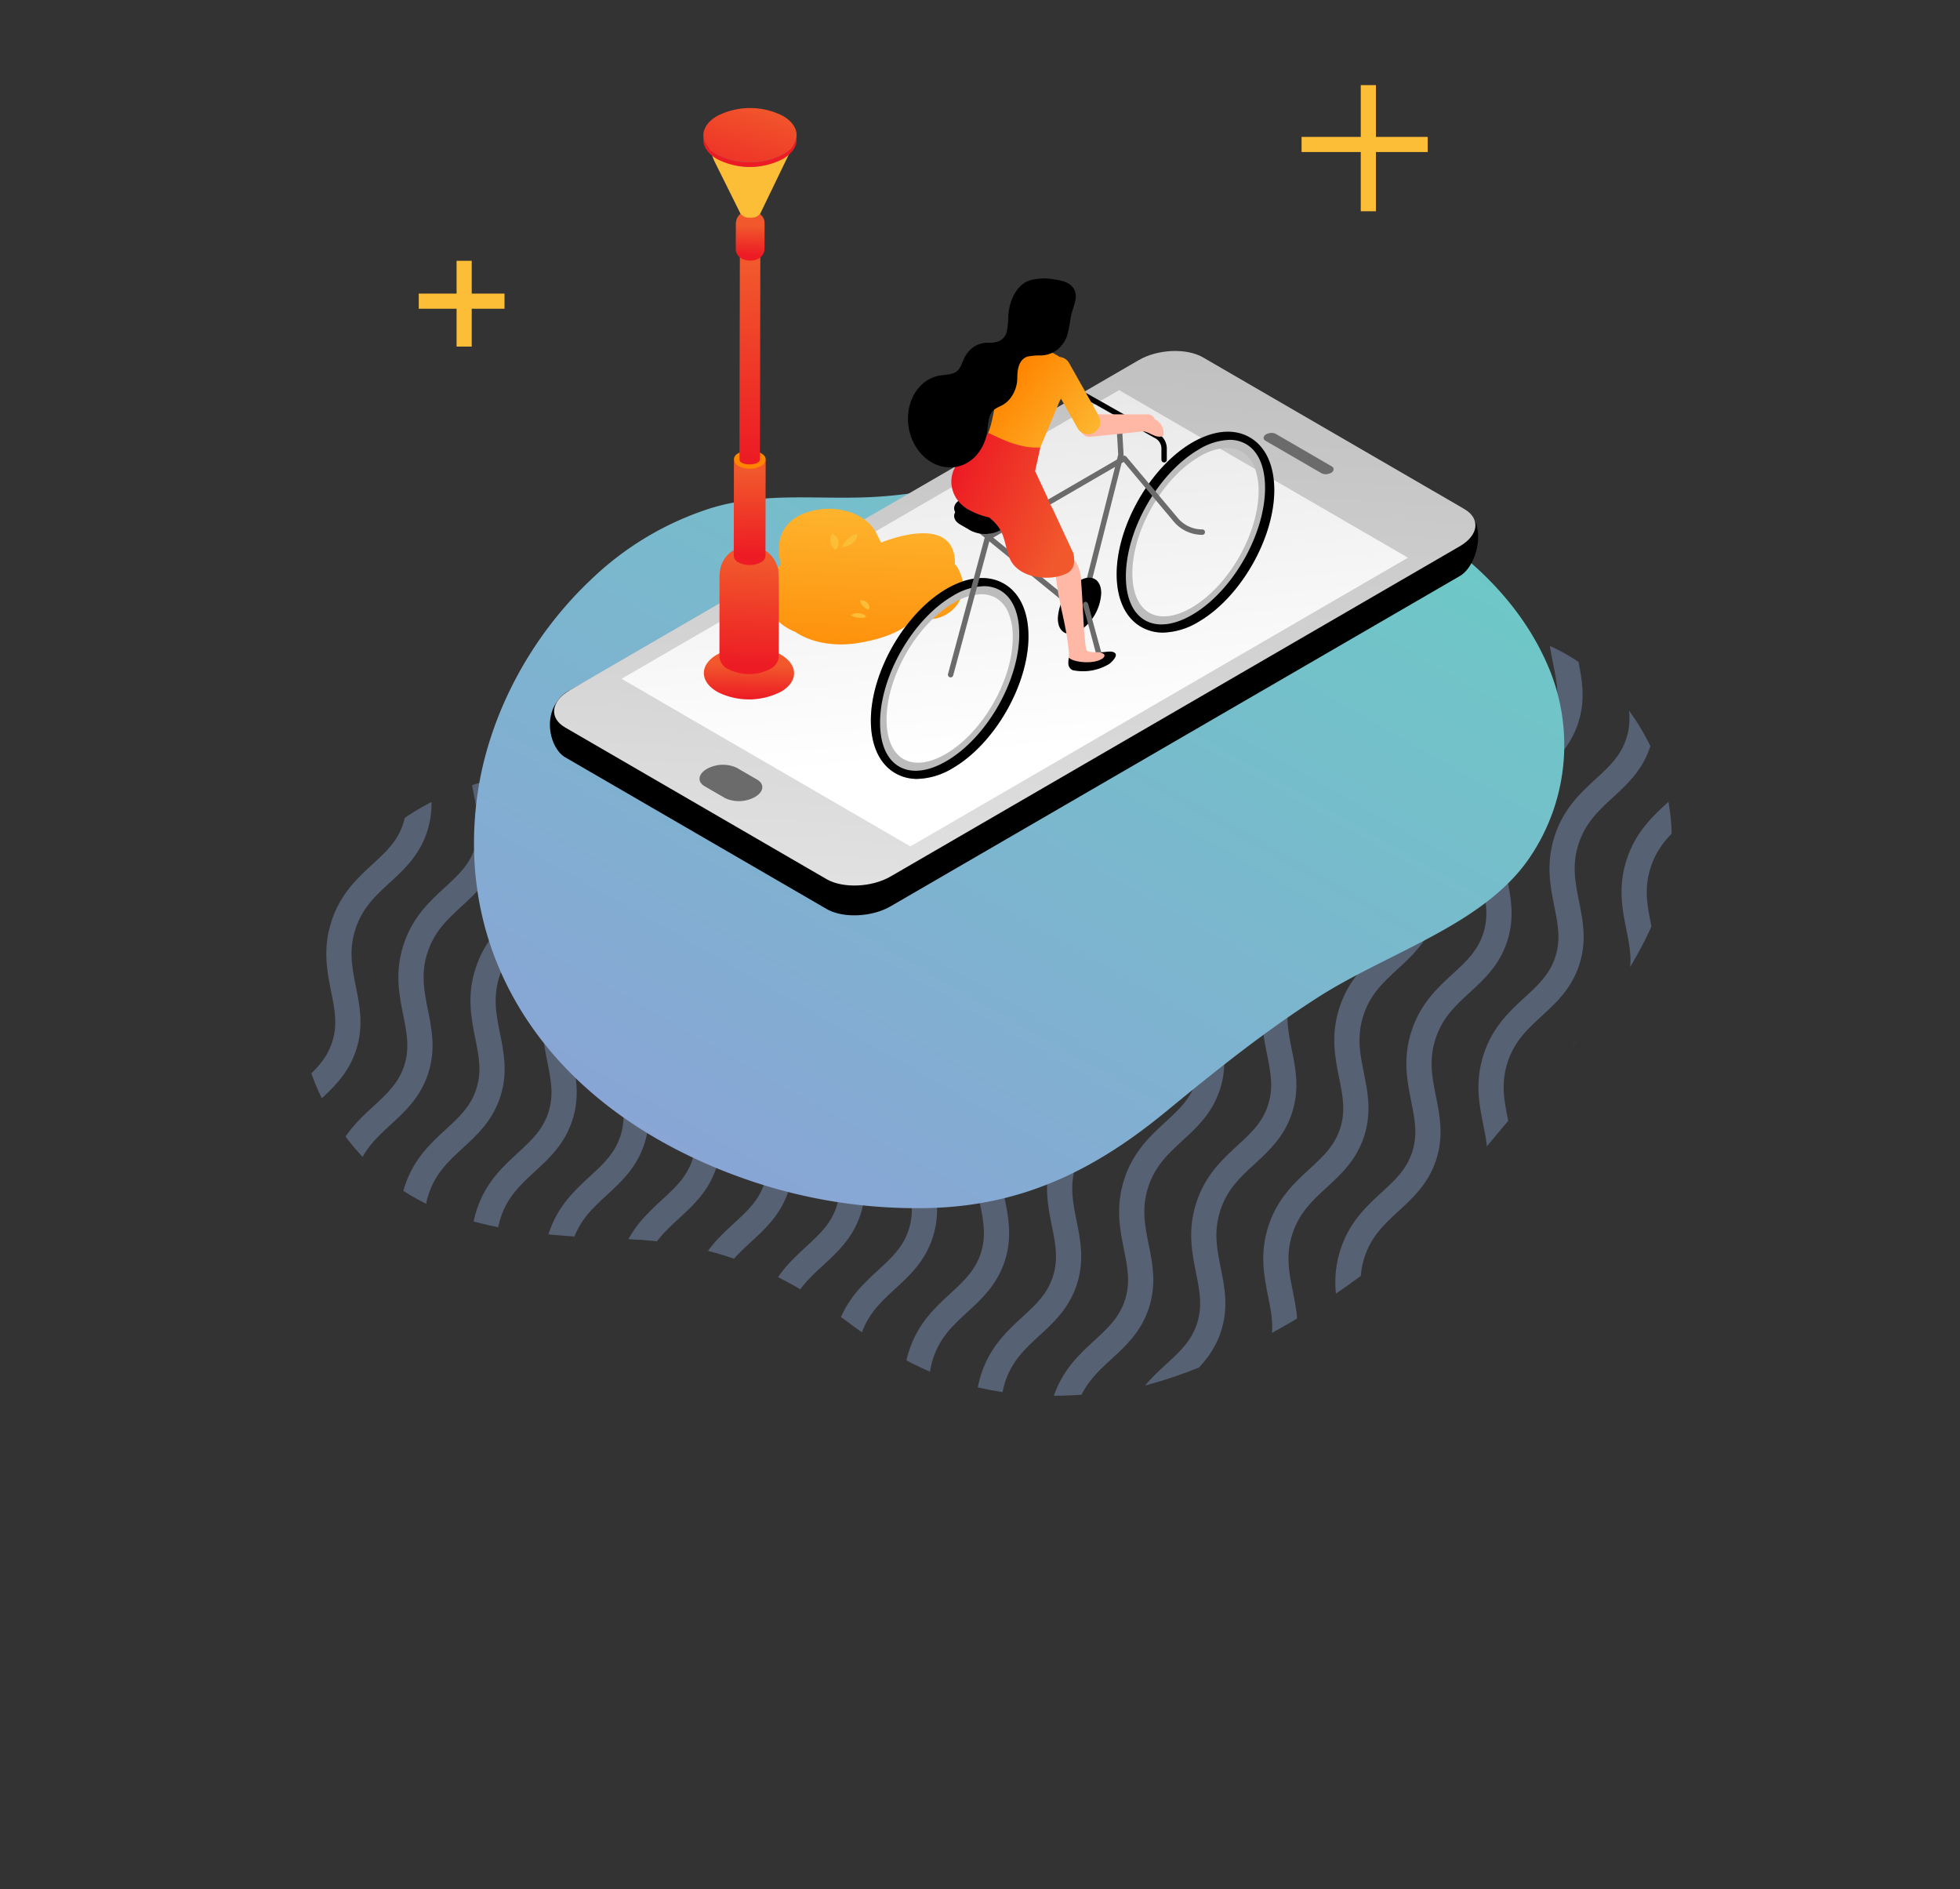 <svg xmlns="http://www.w3.org/2000/svg" xmlns:xlink="http://www.w3.org/1999/xlink" width="388.529" height="374.394" viewBox="0 0 388.529 374.394">
  <rect x="0" y="0" width="388.529" height="374.394" fill="#333333" stroke="none"/>
  <defs>
    <clipPath id="clip-pathsecteur">
      <path id="Tracé_1272" data-name="Tracé 1272" d="M164.156,101.986c21.407-.718,44.84,1.448,63.906-7.035,30.8-13.7,41.967-53.454,14.55-76.475C224.419,3.2,203.863,7.389,182.562,11.755a71.57,71.57,0,0,1-39.355-2.688c-13.419-4.948-31.248-16.612-64.731-1.86-20.247,10.1-45.041,35.8-53.557,56.773C16.939,83.626,1.907,104.394.126,126.368c-2.461,30.32,31.537,56.1,58.894,38.421,14.7-9.5,21.229-27.41,34.724-38.391,16.228-13.2,36.172-20.741,56.83-23.4C154.963,102.432,159.514,102.141,164.156,101.986Z" transform="translate(214.066 285.793) rotate(-146)" fill="none" stroke="#89a5d5" stroke-width="1" style="mix-blend-mode: multiply;isolation: isolate"/>
    </clipPath>
    <linearGradient id="secteursvg" x1="0.087" y1="0.83" x2="0.805" y2="0.034" gradientUnits="objectBoundingBox">
      <stop offset="0" stop-color="#89a5d5"/>
      <stop offset="1" stop-color="#6dc9c6"/>
    </linearGradient>
    <linearGradient id="secteursvg-2" x1="0.568" y1="-0.14" x2="0.437" y2="1.095" gradientUnits="objectBoundingBox">
      <stop offset="0" stop-color="#bcbcbc"/>
      <stop offset="1" stop-color="#e4e4e4"/>
    </linearGradient>
    <linearGradient id="secteursvg-3" x1="0.394" y1="-0.117" x2="0.549" y2="0.788" gradientUnits="objectBoundingBox">
      <stop offset="0" stop-color="#e4e4e4"/>
      <stop offset="1" stop-color="#fff"/>
    </linearGradient>
    <linearGradient id="secteursvg-4" x1="0.664" y1="-0.216" x2="0.532" y2="1.35" gradientUnits="objectBoundingBox">
      <stop offset="0" stop-color="#fdbe37"/>
      <stop offset="1" stop-color="#ff8400"/>
    </linearGradient>
    <linearGradient id="secteursvg-5" x1="0.479" y1="0.977" x2="0.507" y2="0.342" gradientUnits="objectBoundingBox">
      <stop offset="0" stop-color="#ed1c24"/>
      <stop offset="1" stop-color="#f1582c"/>
    </linearGradient>
    <linearGradient id="secteursvg-6" x1="0.494" y1="0.931" x2="0.505" y2="0.177" xlink:href="#secteursvg-5"/>
    <linearGradient id="secteursvg-7" x1="0.501" y1="0.899" x2="0.499" y2="0.104" xlink:href="#secteursvg-5"/>
    <linearGradient id="secteursvg-8" x1="0.498" y1="0.957" x2="0.502" y2="0.069" xlink:href="#secteursvg-5"/>
    <linearGradient id="secteursvg-9" x1="-0.049" y1="0.5" x2="1.075" y2="0.5" xlink:href="#secteursvg-5"/>
    <linearGradient id="secteursvg-10" x1="0.07" y1="0.5" x2="1.134" y2="0.5" xlink:href="#secteursvg-5"/>
    <linearGradient id="secteursvg-11" x1="0.497" y1="0.884" x2="0.503" y2="0.327" xlink:href="#secteursvg-5"/>
    <linearGradient id="secteursvg-12" x1="-0.126" y1="1.58" x2="0.793" y2="-0.005" xlink:href="#secteursvg-5"/>
    <linearGradient id="secteursvg-13" x1="0.936" y1="0.974" x2="0.135" y2="0.347" xlink:href="#secteursvg-4"/>
    <linearGradient id="secteursvg-14" x1="0.098" y1="0.222" x2="0.934" y2="0.689" xlink:href="#secteursvg-5"/>
  </defs>
  <g id="picto-secteur-public" transform="translate(-891.99 -1241.311)">
    <g id="forme-vagues">
      <g id="forme-vagues-2" data-name="forme-vagues" transform="translate(891.99 1347.147) rotate(-20)" opacity="0.4" clip-path="url(#clip-pathsecteur)" style="mix-blend-mode: multiply;isolation: isolate">
        <g id="pattern-vagues" transform="matrix(-0.616, 0.788, -0.788, -0.616, 368.611, 123.856)">
          <path id="Tracé_1294" data-name="Tracé 1294" d="M0,7.537H0c5.083,0,8.6-1.986,12.126-3.972C15.287,1.783,18.449,0,22.758,0S30.23,1.783,33.391,3.566c3.521,1.986,7.043,3.972,12.126,3.972s8.6-1.986,12.126-3.972C60.8,1.783,63.966,0,68.276,0s7.472,1.783,10.633,3.566c3.521,1.986,7.043,3.972,12.126,3.972s8.6-1.986,12.126-3.972C106.323,1.783,109.484,0,113.794,0s7.471,1.783,10.633,3.566c3.521,1.986,7.043,3.972,12.126,3.972s8.6-1.986,12.126-3.972C151.84,1.783,155,0,159.312,0s7.471,1.783,10.633,3.566c3.522,1.986,7.043,3.972,12.126,3.972s8.6-1.986,12.126-3.972C197.358,1.783,200.52,0,204.829,0s7.472,1.783,10.633,3.566c3.521,1.986,7.043,3.972,12.126,3.972h0c5.083,0,8.6-1.986,12.126-3.972C242.876,1.783,246.037,0,250.348,0s7.471,1.783,10.632,3.566c3.521,1.986,7.043,3.972,12.126,3.972s8.6-1.986,12.126-3.972C288.393,1.783,291.555,0,295.865,0s7.472,1.783,10.633,3.566c3.521,1.986,7.043,3.972,12.126,3.972s8.6-1.986,12.126-3.972C333.911,1.783,337.073,0,341.383,0s7.471,1.783,10.633,3.566c3.521,1.986,7.042,3.972,12.126,3.972s8.6-1.986,12.126-3.972C379.429,1.783,382.591,0,386.9,0s7.472,1.783,10.633,3.566c3.521,1.986,7.042,3.972,12.125,3.972s8.6-1.986,12.126-3.972C424.947,1.783,428.108,0,432.418,0s7.471,1.783,10.633,3.566c3.521,1.986,7.042,3.972,12.126,3.972" transform="translate(0 420.579)" fill="none" stroke="#89a5d5" stroke-miterlimit="10" stroke-width="5"/>
          <path id="Tracé_1295" data-name="Tracé 1295" d="M0,7.537H0c5.083,0,8.6-1.986,12.126-3.972C15.287,1.783,18.449,0,22.758,0S30.23,1.783,33.391,3.565c3.521,1.986,7.043,3.972,12.126,3.972s8.6-1.986,12.126-3.972C60.8,1.783,63.966,0,68.276,0s7.472,1.783,10.633,3.565c3.521,1.986,7.043,3.972,12.126,3.972s8.6-1.986,12.126-3.972C106.323,1.783,109.484,0,113.794,0s7.471,1.783,10.633,3.565c3.521,1.986,7.043,3.972,12.126,3.972s8.6-1.986,12.126-3.972C151.84,1.783,155,0,159.312,0s7.471,1.783,10.633,3.565c3.522,1.986,7.043,3.972,12.126,3.972s8.6-1.986,12.126-3.972C197.358,1.783,200.52,0,204.829,0s7.472,1.783,10.633,3.565c3.521,1.986,7.043,3.972,12.126,3.972h0c5.083,0,8.6-1.986,12.126-3.972C242.876,1.783,246.037,0,250.348,0s7.471,1.783,10.632,3.565c3.521,1.986,7.043,3.972,12.126,3.972s8.6-1.986,12.126-3.972C288.393,1.783,291.555,0,295.865,0s7.472,1.783,10.633,3.565c3.521,1.986,7.043,3.972,12.126,3.972s8.6-1.986,12.126-3.972C333.911,1.783,337.073,0,341.383,0s7.471,1.783,10.633,3.565c3.521,1.986,7.042,3.972,12.126,3.972s8.6-1.986,12.126-3.972C379.429,1.783,382.591,0,386.9,0s7.472,1.783,10.633,3.565c3.521,1.986,7.042,3.972,12.125,3.972s8.6-1.986,12.126-3.972C424.947,1.783,428.108,0,432.418,0s7.471,1.783,10.633,3.565c3.521,1.986,7.042,3.972,12.126,3.972" transform="translate(0 405.559)" fill="none" stroke="#89a5d5" stroke-miterlimit="10" stroke-width="5"/>
          <path id="Tracé_1296" data-name="Tracé 1296" d="M0,7.538H0c5.083,0,8.6-1.986,12.126-3.972C15.287,1.783,18.449,0,22.758,0S30.23,1.783,33.391,3.566c3.521,1.985,7.043,3.972,12.126,3.972s8.6-1.986,12.126-3.972C60.8,1.783,63.966,0,68.276,0s7.472,1.783,10.633,3.566c3.521,1.985,7.043,3.972,12.126,3.972s8.6-1.986,12.126-3.972C106.323,1.783,109.484,0,113.794,0s7.471,1.783,10.633,3.566c3.521,1.985,7.043,3.972,12.126,3.972s8.6-1.986,12.126-3.972C151.84,1.783,155,0,159.312,0s7.471,1.783,10.633,3.566c3.522,1.985,7.043,3.972,12.126,3.972s8.6-1.986,12.126-3.972C197.358,1.783,200.52,0,204.829,0s7.472,1.783,10.633,3.566c3.521,1.985,7.043,3.972,12.126,3.972h0c5.083,0,8.6-1.986,12.126-3.972C242.876,1.783,246.037,0,250.348,0s7.471,1.783,10.632,3.566c3.521,1.985,7.043,3.972,12.126,3.972s8.6-1.986,12.126-3.972C288.393,1.783,291.555,0,295.865,0s7.472,1.783,10.633,3.566c3.521,1.985,7.043,3.972,12.126,3.972s8.6-1.986,12.126-3.972C333.911,1.783,337.073,0,341.383,0s7.471,1.783,10.633,3.566c3.521,1.985,7.042,3.972,12.126,3.972s8.6-1.986,12.126-3.972C379.429,1.783,382.591,0,386.9,0s7.472,1.783,10.633,3.566c3.521,1.985,7.042,3.972,12.125,3.972s8.6-1.986,12.126-3.972C424.947,1.783,428.108,0,432.418,0s7.471,1.783,10.633,3.566c3.521,1.985,7.042,3.972,12.126,3.972" transform="translate(0 390.538)" fill="none" stroke="#89a5d5" stroke-miterlimit="10" stroke-width="5"/>
          <path id="Tracé_1297" data-name="Tracé 1297" d="M0,7.537H0c5.083,0,8.6-1.986,12.126-3.972C15.287,1.783,18.449,0,22.758,0S30.23,1.783,33.391,3.566c3.521,1.986,7.043,3.972,12.126,3.972s8.6-1.986,12.126-3.972C60.8,1.783,63.966,0,68.276,0s7.472,1.783,10.633,3.566c3.521,1.986,7.043,3.972,12.126,3.972s8.6-1.986,12.126-3.972C106.323,1.783,109.484,0,113.794,0s7.471,1.783,10.633,3.566c3.521,1.986,7.043,3.972,12.126,3.972s8.6-1.986,12.126-3.972C151.84,1.783,155,0,159.312,0s7.471,1.783,10.633,3.566c3.522,1.986,7.043,3.972,12.126,3.972s8.6-1.986,12.126-3.972C197.358,1.783,200.52,0,204.829,0s7.472,1.783,10.633,3.566c3.521,1.986,7.043,3.972,12.126,3.972h0c5.083,0,8.6-1.986,12.126-3.972C242.876,1.783,246.037,0,250.348,0s7.471,1.783,10.632,3.566c3.521,1.986,7.043,3.972,12.126,3.972s8.6-1.986,12.126-3.972C288.393,1.783,291.555,0,295.865,0s7.472,1.783,10.633,3.566c3.521,1.986,7.043,3.972,12.126,3.972s8.6-1.986,12.126-3.972C333.911,1.783,337.073,0,341.383,0s7.471,1.783,10.633,3.566c3.521,1.986,7.042,3.972,12.126,3.972s8.6-1.986,12.126-3.972C379.429,1.783,382.591,0,386.9,0s7.472,1.783,10.633,3.566c3.521,1.986,7.042,3.972,12.125,3.972s8.6-1.986,12.126-3.972C424.947,1.783,428.108,0,432.418,0s7.471,1.783,10.633,3.566c3.521,1.986,7.042,3.972,12.126,3.972" transform="translate(0 375.518)" fill="none" stroke="#89a5d5" stroke-miterlimit="10" stroke-width="5"/>
          <path id="Tracé_1298" data-name="Tracé 1298" d="M0,7.537H0c5.083,0,8.6-1.986,12.126-3.972C15.287,1.783,18.449,0,22.758,0S30.23,1.783,33.391,3.565c3.521,1.986,7.043,3.972,12.126,3.972s8.6-1.986,12.126-3.972C60.8,1.783,63.966,0,68.276,0s7.472,1.783,10.633,3.565c3.521,1.986,7.043,3.972,12.126,3.972s8.6-1.986,12.126-3.972C106.323,1.783,109.484,0,113.794,0s7.471,1.783,10.633,3.565c3.521,1.986,7.043,3.972,12.126,3.972s8.6-1.986,12.126-3.972C151.84,1.783,155,0,159.312,0s7.471,1.783,10.633,3.565c3.522,1.986,7.043,3.972,12.126,3.972s8.6-1.986,12.126-3.972C197.358,1.783,200.52,0,204.829,0s7.472,1.783,10.633,3.565c3.521,1.986,7.043,3.972,12.126,3.972h0c5.083,0,8.6-1.986,12.126-3.972C242.876,1.783,246.037,0,250.348,0s7.471,1.783,10.632,3.565c3.521,1.986,7.043,3.972,12.126,3.972s8.6-1.986,12.126-3.972C288.393,1.783,291.555,0,295.865,0s7.472,1.783,10.633,3.565c3.521,1.986,7.043,3.972,12.126,3.972s8.6-1.986,12.126-3.972C333.911,1.783,337.073,0,341.383,0s7.471,1.783,10.633,3.565c3.521,1.986,7.042,3.972,12.126,3.972s8.6-1.986,12.126-3.972C379.429,1.783,382.591,0,386.9,0s7.472,1.783,10.633,3.565c3.521,1.986,7.042,3.972,12.125,3.972s8.6-1.986,12.126-3.972C424.947,1.783,428.108,0,432.418,0s7.471,1.783,10.633,3.565c3.521,1.986,7.042,3.972,12.126,3.972" transform="translate(0 360.497)" fill="none" stroke="#89a5d5" stroke-miterlimit="10" stroke-width="5"/>
          <path id="Tracé_1299" data-name="Tracé 1299" d="M0,7.537H0c5.083,0,8.6-1.986,12.126-3.972C15.287,1.782,18.449,0,22.758,0S30.23,1.782,33.391,3.565c3.521,1.986,7.043,3.972,12.126,3.972s8.6-1.986,12.126-3.972C60.8,1.782,63.966,0,68.276,0s7.472,1.782,10.633,3.565c3.521,1.986,7.043,3.972,12.126,3.972s8.6-1.986,12.126-3.972C106.323,1.782,109.484,0,113.794,0s7.471,1.782,10.633,3.565c3.521,1.986,7.043,3.972,12.126,3.972s8.6-1.986,12.126-3.972C151.84,1.782,155,0,159.312,0s7.471,1.782,10.633,3.565c3.522,1.986,7.043,3.972,12.126,3.972s8.6-1.986,12.126-3.972C197.358,1.782,200.52,0,204.829,0s7.472,1.782,10.633,3.565c3.521,1.986,7.043,3.972,12.126,3.972h0c5.083,0,8.6-1.986,12.126-3.972C242.876,1.782,246.037,0,250.348,0s7.471,1.782,10.632,3.565c3.521,1.986,7.043,3.972,12.126,3.972s8.6-1.986,12.126-3.972C288.393,1.782,291.555,0,295.865,0s7.472,1.782,10.633,3.565c3.521,1.986,7.043,3.972,12.126,3.972s8.6-1.986,12.126-3.972C333.911,1.782,337.073,0,341.383,0s7.471,1.782,10.633,3.565c3.521,1.986,7.042,3.972,12.126,3.972s8.6-1.986,12.126-3.972C379.429,1.782,382.591,0,386.9,0s7.472,1.782,10.633,3.565c3.521,1.986,7.042,3.972,12.125,3.972s8.6-1.986,12.126-3.972C424.947,1.782,428.108,0,432.418,0s7.471,1.782,10.633,3.565c3.521,1.986,7.042,3.972,12.126,3.972" transform="translate(0 345.476)" fill="none" stroke="#89a5d5" stroke-miterlimit="10" stroke-width="5"/>
          <path id="Tracé_1300" data-name="Tracé 1300" d="M0,7.537H0c5.083,0,8.6-1.986,12.126-3.972C15.287,1.783,18.449,0,22.758,0S30.23,1.783,33.391,3.565c3.521,1.986,7.043,3.972,12.126,3.972s8.6-1.986,12.126-3.972C60.8,1.783,63.966,0,68.276,0s7.472,1.783,10.633,3.565c3.521,1.986,7.043,3.972,12.126,3.972s8.6-1.986,12.126-3.972C106.323,1.783,109.484,0,113.794,0s7.471,1.783,10.633,3.565c3.521,1.986,7.043,3.972,12.126,3.972s8.6-1.986,12.126-3.972C151.84,1.783,155,0,159.312,0s7.471,1.783,10.633,3.565c3.522,1.986,7.043,3.972,12.126,3.972s8.6-1.986,12.126-3.972C197.358,1.783,200.52,0,204.829,0s7.472,1.783,10.633,3.565c3.521,1.986,7.043,3.972,12.126,3.972h0c5.083,0,8.6-1.986,12.126-3.972C242.876,1.783,246.037,0,250.348,0s7.471,1.783,10.632,3.565c3.521,1.986,7.043,3.972,12.126,3.972s8.6-1.986,12.126-3.972C288.393,1.783,291.555,0,295.865,0s7.472,1.783,10.633,3.565c3.521,1.986,7.043,3.972,12.126,3.972s8.6-1.986,12.126-3.972C333.911,1.783,337.073,0,341.383,0s7.471,1.783,10.633,3.565c3.521,1.986,7.042,3.972,12.126,3.972s8.6-1.986,12.126-3.972C379.429,1.783,382.591,0,386.9,0s7.472,1.783,10.633,3.565c3.521,1.986,7.042,3.972,12.125,3.972s8.6-1.986,12.126-3.972C424.947,1.783,428.108,0,432.418,0s7.471,1.783,10.633,3.565c3.521,1.986,7.042,3.972,12.126,3.972" transform="translate(0 330.456)" fill="none" stroke="#89a5d5" stroke-miterlimit="10" stroke-width="5"/>
          <path id="Tracé_1301" data-name="Tracé 1301" d="M0,7.537H0c5.083,0,8.6-1.986,12.126-3.972C15.287,1.783,18.449,0,22.758,0S30.23,1.783,33.391,3.565c3.521,1.986,7.043,3.972,12.126,3.972s8.6-1.986,12.126-3.972C60.8,1.783,63.966,0,68.276,0s7.472,1.783,10.633,3.565c3.521,1.986,7.043,3.972,12.126,3.972s8.6-1.986,12.126-3.972C106.323,1.783,109.484,0,113.794,0s7.471,1.783,10.633,3.565c3.521,1.986,7.043,3.972,12.126,3.972s8.6-1.986,12.126-3.972C151.84,1.783,155,0,159.312,0s7.471,1.783,10.633,3.565c3.522,1.986,7.043,3.972,12.126,3.972s8.6-1.986,12.126-3.972C197.358,1.783,200.52,0,204.829,0s7.472,1.783,10.633,3.565c3.521,1.986,7.043,3.972,12.126,3.972h0c5.083,0,8.6-1.986,12.126-3.972C242.876,1.783,246.037,0,250.348,0s7.471,1.783,10.632,3.565c3.521,1.986,7.043,3.972,12.126,3.972s8.6-1.986,12.126-3.972C288.393,1.783,291.555,0,295.865,0s7.472,1.783,10.633,3.565c3.521,1.986,7.043,3.972,12.126,3.972s8.6-1.986,12.126-3.972C333.911,1.783,337.073,0,341.383,0s7.471,1.783,10.633,3.565c3.521,1.986,7.042,3.972,12.126,3.972s8.6-1.986,12.126-3.972C379.429,1.783,382.591,0,386.9,0s7.472,1.783,10.633,3.565c3.521,1.986,7.042,3.972,12.125,3.972s8.6-1.986,12.126-3.972C424.947,1.783,428.108,0,432.418,0s7.471,1.783,10.633,3.565c3.521,1.986,7.042,3.972,12.126,3.972" transform="translate(0 315.435)" fill="none" stroke="#89a5d5" stroke-miterlimit="10" stroke-width="5"/>
          <path id="Tracé_1302" data-name="Tracé 1302" d="M0,7.538H0c5.083,0,8.6-1.986,12.126-3.972C15.287,1.783,18.449,0,22.758,0S30.23,1.783,33.391,3.566c3.521,1.986,7.043,3.972,12.126,3.972s8.6-1.986,12.126-3.972C60.8,1.783,63.966,0,68.276,0s7.472,1.783,10.633,3.566c3.521,1.986,7.043,3.972,12.126,3.972s8.6-1.986,12.126-3.972C106.323,1.783,109.484,0,113.794,0s7.471,1.783,10.633,3.566c3.521,1.986,7.043,3.972,12.126,3.972s8.6-1.986,12.126-3.972C151.84,1.783,155,0,159.312,0s7.471,1.783,10.633,3.566c3.522,1.986,7.043,3.972,12.126,3.972s8.6-1.986,12.126-3.972C197.358,1.783,200.52,0,204.829,0s7.472,1.783,10.633,3.566c3.521,1.986,7.043,3.972,12.126,3.972h0c5.083,0,8.6-1.986,12.126-3.972C242.876,1.783,246.037,0,250.348,0s7.471,1.783,10.632,3.566c3.521,1.986,7.043,3.972,12.126,3.972s8.6-1.986,12.126-3.972C288.393,1.783,291.555,0,295.865,0s7.472,1.783,10.633,3.566c3.521,1.986,7.043,3.972,12.126,3.972s8.6-1.986,12.126-3.972C333.911,1.783,337.073,0,341.383,0s7.471,1.783,10.633,3.566c3.521,1.986,7.042,3.972,12.126,3.972s8.6-1.986,12.126-3.972C379.429,1.783,382.591,0,386.9,0s7.472,1.783,10.633,3.566c3.521,1.986,7.042,3.972,12.125,3.972s8.6-1.986,12.126-3.972C424.947,1.783,428.108,0,432.418,0s7.471,1.783,10.633,3.566c3.521,1.986,7.042,3.972,12.126,3.972" transform="translate(0 300.414)" fill="none" stroke="#89a5d5" stroke-miterlimit="10" stroke-width="5"/>
          <path id="Tracé_1303" data-name="Tracé 1303" d="M0,7.538H0c5.083,0,8.6-1.986,12.126-3.972C15.287,1.783,18.449,0,22.758,0S30.23,1.783,33.391,3.566c3.521,1.985,7.043,3.972,12.126,3.972s8.6-1.986,12.126-3.972C60.8,1.783,63.966,0,68.276,0s7.472,1.783,10.633,3.566c3.521,1.985,7.043,3.972,12.126,3.972s8.6-1.986,12.126-3.972C106.323,1.783,109.484,0,113.794,0s7.471,1.783,10.633,3.566c3.521,1.985,7.043,3.972,12.126,3.972s8.6-1.986,12.126-3.972C151.84,1.783,155,0,159.312,0s7.471,1.783,10.633,3.566c3.522,1.985,7.043,3.972,12.126,3.972s8.6-1.986,12.126-3.972C197.358,1.783,200.52,0,204.829,0s7.472,1.783,10.633,3.566c3.521,1.985,7.043,3.972,12.126,3.972h0c5.083,0,8.6-1.986,12.126-3.972C242.876,1.783,246.037,0,250.348,0s7.471,1.783,10.632,3.566c3.521,1.985,7.043,3.972,12.126,3.972s8.6-1.986,12.126-3.972C288.393,1.783,291.555,0,295.865,0s7.472,1.783,10.633,3.566c3.521,1.985,7.043,3.972,12.126,3.972s8.6-1.986,12.126-3.972C333.911,1.783,337.073,0,341.383,0s7.471,1.783,10.633,3.566c3.521,1.985,7.042,3.972,12.126,3.972s8.6-1.986,12.126-3.972C379.429,1.783,382.591,0,386.9,0s7.472,1.783,10.633,3.566c3.521,1.985,7.042,3.972,12.125,3.972s8.6-1.986,12.126-3.972C424.947,1.783,428.108,0,432.418,0s7.471,1.783,10.633,3.566c3.521,1.985,7.042,3.972,12.126,3.972" transform="translate(0 285.393)" fill="none" stroke="#89a5d5" stroke-miterlimit="10" stroke-width="5"/>
          <path id="Tracé_1304" data-name="Tracé 1304" d="M0,7.538H0c5.083,0,8.6-1.986,12.126-3.972C15.287,1.783,18.449,0,22.758,0S30.23,1.783,33.391,3.566c3.521,1.986,7.043,3.972,12.126,3.972s8.6-1.986,12.126-3.972C60.8,1.783,63.966,0,68.276,0s7.472,1.783,10.633,3.566c3.521,1.986,7.043,3.972,12.126,3.972s8.6-1.986,12.126-3.972C106.323,1.783,109.484,0,113.794,0s7.471,1.783,10.633,3.566c3.521,1.986,7.043,3.972,12.126,3.972s8.6-1.986,12.126-3.972C151.84,1.783,155,0,159.312,0s7.471,1.783,10.633,3.566c3.522,1.986,7.043,3.972,12.126,3.972s8.6-1.986,12.126-3.972C197.358,1.783,200.52,0,204.829,0s7.472,1.783,10.633,3.566c3.521,1.986,7.043,3.972,12.126,3.972h0c5.083,0,8.6-1.986,12.126-3.972C242.876,1.783,246.037,0,250.348,0s7.471,1.783,10.632,3.566c3.521,1.986,7.043,3.972,12.126,3.972s8.6-1.986,12.126-3.972C288.393,1.783,291.555,0,295.865,0s7.472,1.783,10.633,3.566c3.521,1.986,7.043,3.972,12.126,3.972s8.6-1.986,12.126-3.972C333.911,1.783,337.073,0,341.383,0s7.471,1.783,10.633,3.566c3.521,1.986,7.042,3.972,12.126,3.972s8.6-1.986,12.126-3.972C379.429,1.783,382.591,0,386.9,0s7.472,1.783,10.633,3.566c3.521,1.986,7.042,3.972,12.125,3.972s8.6-1.986,12.126-3.972C424.947,1.783,428.108,0,432.418,0s7.471,1.783,10.633,3.566c3.521,1.986,7.042,3.972,12.126,3.972" transform="translate(0 270.372)" fill="none" stroke="#89a5d5" stroke-miterlimit="10" stroke-width="5"/>
          <path id="Tracé_1305" data-name="Tracé 1305" d="M0,7.537H0c5.083,0,8.6-1.986,12.126-3.972C15.287,1.783,18.449,0,22.758,0S30.23,1.783,33.391,3.566c3.521,1.986,7.043,3.972,12.126,3.972s8.6-1.986,12.126-3.972C60.8,1.783,63.966,0,68.276,0s7.472,1.783,10.633,3.566c3.521,1.986,7.043,3.972,12.126,3.972s8.6-1.986,12.126-3.972C106.323,1.783,109.484,0,113.794,0s7.471,1.783,10.633,3.566c3.521,1.986,7.043,3.972,12.126,3.972s8.6-1.986,12.126-3.972C151.84,1.783,155,0,159.312,0s7.471,1.783,10.633,3.566c3.522,1.986,7.043,3.972,12.126,3.972s8.6-1.986,12.126-3.972C197.358,1.783,200.52,0,204.829,0s7.472,1.783,10.633,3.566c3.521,1.986,7.043,3.972,12.126,3.972h0c5.083,0,8.6-1.986,12.126-3.972C242.876,1.783,246.037,0,250.348,0s7.471,1.783,10.632,3.566c3.521,1.986,7.043,3.972,12.126,3.972s8.6-1.986,12.126-3.972C288.393,1.783,291.555,0,295.865,0s7.472,1.783,10.633,3.566c3.521,1.986,7.043,3.972,12.126,3.972s8.6-1.986,12.126-3.972C333.911,1.783,337.073,0,341.383,0s7.471,1.783,10.633,3.566c3.521,1.986,7.042,3.972,12.126,3.972s8.6-1.986,12.126-3.972C379.429,1.783,382.591,0,386.9,0s7.472,1.783,10.633,3.566c3.521,1.986,7.042,3.972,12.125,3.972s8.6-1.986,12.126-3.972C424.947,1.783,428.108,0,432.418,0s7.471,1.783,10.633,3.566c3.521,1.986,7.042,3.972,12.126,3.972" transform="translate(0 255.352)" fill="none" stroke="#89a5d5" stroke-miterlimit="10" stroke-width="5"/>
          <path id="Tracé_1306" data-name="Tracé 1306" d="M0,7.537H0c5.083,0,8.6-1.986,12.126-3.972C15.287,1.783,18.449,0,22.758,0S30.23,1.783,33.391,3.566c3.521,1.986,7.043,3.972,12.126,3.972s8.6-1.986,12.126-3.972C60.8,1.783,63.966,0,68.276,0s7.472,1.783,10.633,3.566c3.521,1.986,7.043,3.972,12.126,3.972s8.6-1.986,12.126-3.972C106.323,1.783,109.484,0,113.794,0s7.471,1.783,10.633,3.566c3.521,1.986,7.043,3.972,12.126,3.972s8.6-1.986,12.126-3.972C151.84,1.783,155,0,159.312,0s7.471,1.783,10.633,3.566c3.522,1.986,7.043,3.972,12.126,3.972s8.6-1.986,12.126-3.972C197.358,1.783,200.52,0,204.829,0s7.472,1.783,10.633,3.566c3.521,1.986,7.043,3.972,12.126,3.972h0c5.083,0,8.6-1.986,12.126-3.972C242.876,1.783,246.037,0,250.348,0s7.471,1.783,10.632,3.566c3.521,1.986,7.043,3.972,12.126,3.972s8.6-1.986,12.126-3.972C288.393,1.783,291.555,0,295.865,0s7.472,1.783,10.633,3.566c3.521,1.986,7.043,3.972,12.126,3.972s8.6-1.986,12.126-3.972C333.911,1.783,337.073,0,341.383,0s7.471,1.783,10.633,3.566c3.521,1.986,7.042,3.972,12.126,3.972s8.6-1.986,12.126-3.972C379.429,1.783,382.591,0,386.9,0s7.472,1.783,10.633,3.566c3.521,1.986,7.042,3.972,12.125,3.972s8.6-1.986,12.126-3.972C424.947,1.783,428.108,0,432.418,0s7.471,1.783,10.633,3.566c3.521,1.986,7.042,3.972,12.126,3.972" transform="translate(0 240.331)" fill="none" stroke="#89a5d5" stroke-miterlimit="10" stroke-width="5"/>
          <path id="Tracé_1307" data-name="Tracé 1307" d="M0,7.538H0c5.083,0,8.6-1.986,12.126-3.972C15.287,1.783,18.449,0,22.758,0S30.23,1.783,33.391,3.565c3.521,1.986,7.043,3.972,12.126,3.972s8.6-1.986,12.126-3.972C60.8,1.783,63.966,0,68.276,0s7.472,1.783,10.633,3.565c3.521,1.986,7.043,3.972,12.126,3.972s8.6-1.986,12.126-3.972C106.323,1.783,109.484,0,113.794,0s7.471,1.783,10.633,3.565c3.521,1.986,7.043,3.972,12.126,3.972s8.6-1.986,12.126-3.972C151.84,1.783,155,0,159.312,0s7.471,1.783,10.633,3.565c3.522,1.986,7.043,3.972,12.126,3.972s8.6-1.986,12.126-3.972C197.358,1.783,200.52,0,204.829,0s7.472,1.783,10.633,3.565c3.521,1.986,7.043,3.972,12.126,3.972h0c5.083,0,8.6-1.986,12.126-3.972C242.876,1.783,246.037,0,250.348,0s7.471,1.783,10.632,3.565c3.521,1.986,7.043,3.972,12.126,3.972s8.6-1.986,12.126-3.972C288.393,1.783,291.555,0,295.865,0s7.472,1.783,10.633,3.565c3.521,1.986,7.043,3.972,12.126,3.972s8.6-1.986,12.126-3.972C333.911,1.783,337.073,0,341.383,0s7.471,1.783,10.633,3.565c3.521,1.986,7.042,3.972,12.126,3.972s8.6-1.986,12.126-3.972C379.429,1.783,382.591,0,386.9,0s7.472,1.783,10.633,3.565c3.521,1.986,7.042,3.972,12.125,3.972s8.6-1.986,12.126-3.972C424.947,1.783,428.108,0,432.418,0s7.471,1.783,10.633,3.565c3.521,1.986,7.042,3.972,12.126,3.972" transform="translate(0 225.311)" fill="none" stroke="#89a5d5" stroke-miterlimit="10" stroke-width="5"/>
          <path id="Tracé_1308" data-name="Tracé 1308" d="M0,7.537H0c5.083,0,8.6-1.986,12.126-3.971C15.287,1.783,18.449,0,22.758,0S30.23,1.783,33.391,3.566c3.521,1.985,7.043,3.971,12.126,3.971s8.6-1.986,12.126-3.971C60.8,1.783,63.966,0,68.276,0s7.472,1.783,10.633,3.566c3.521,1.985,7.043,3.971,12.126,3.971s8.6-1.986,12.126-3.971C106.323,1.783,109.484,0,113.794,0s7.471,1.783,10.633,3.566c3.521,1.985,7.043,3.971,12.126,3.971s8.6-1.986,12.126-3.971C151.84,1.783,155,0,159.312,0s7.471,1.783,10.633,3.566c3.522,1.985,7.043,3.971,12.126,3.971s8.6-1.986,12.126-3.971C197.358,1.783,200.52,0,204.829,0s7.472,1.783,10.633,3.566c3.521,1.985,7.043,3.971,12.126,3.971h0c5.083,0,8.6-1.986,12.126-3.971C242.876,1.783,246.037,0,250.348,0s7.471,1.783,10.632,3.566c3.521,1.985,7.043,3.971,12.126,3.971s8.6-1.986,12.126-3.971C288.393,1.783,291.555,0,295.865,0s7.472,1.783,10.633,3.566c3.521,1.985,7.043,3.971,12.126,3.971s8.6-1.986,12.126-3.971C333.911,1.783,337.073,0,341.383,0s7.471,1.783,10.633,3.566c3.521,1.985,7.042,3.971,12.126,3.971s8.6-1.986,12.126-3.971C379.429,1.783,382.591,0,386.9,0s7.472,1.783,10.633,3.566c3.521,1.985,7.042,3.971,12.125,3.971s8.6-1.986,12.126-3.971C424.947,1.783,428.108,0,432.418,0s7.471,1.783,10.633,3.566c3.521,1.985,7.042,3.971,12.126,3.971" transform="translate(0 210.29)" fill="none" stroke="#89a5d5" stroke-miterlimit="10" stroke-width="5"/>
          <path id="Tracé_1309" data-name="Tracé 1309" d="M0,7.537H0c5.083,0,8.6-1.986,12.126-3.971C15.287,1.783,18.449,0,22.758,0S30.23,1.783,33.391,3.566c3.521,1.986,7.043,3.971,12.126,3.971s8.6-1.986,12.126-3.971C60.8,1.783,63.966,0,68.276,0s7.472,1.783,10.633,3.566c3.521,1.986,7.043,3.971,12.126,3.971s8.6-1.986,12.126-3.971C106.323,1.783,109.484,0,113.794,0s7.471,1.783,10.633,3.566c3.521,1.986,7.043,3.971,12.126,3.971s8.6-1.986,12.126-3.971C151.84,1.783,155,0,159.312,0s7.471,1.783,10.633,3.566c3.522,1.986,7.043,3.971,12.126,3.971s8.6-1.986,12.126-3.971C197.358,1.783,200.52,0,204.829,0s7.472,1.783,10.633,3.566c3.521,1.986,7.043,3.971,12.126,3.971h0c5.083,0,8.6-1.986,12.126-3.971C242.876,1.783,246.037,0,250.348,0s7.471,1.783,10.632,3.566c3.521,1.986,7.043,3.971,12.126,3.971s8.6-1.986,12.126-3.971C288.393,1.783,291.555,0,295.865,0s7.472,1.783,10.633,3.566c3.521,1.986,7.043,3.971,12.126,3.971s8.6-1.986,12.126-3.971C333.911,1.783,337.073,0,341.383,0s7.471,1.783,10.633,3.566c3.521,1.986,7.042,3.971,12.126,3.971s8.6-1.986,12.126-3.971C379.429,1.783,382.591,0,386.9,0s7.472,1.783,10.633,3.566c3.521,1.986,7.042,3.971,12.125,3.971s8.6-1.986,12.126-3.971C424.947,1.783,428.108,0,432.418,0s7.471,1.783,10.633,3.566c3.521,1.986,7.042,3.971,12.126,3.971" transform="translate(0 195.269)" fill="none" stroke="#89a5d5" stroke-miterlimit="10" stroke-width="5"/>
          <path id="Tracé_1310" data-name="Tracé 1310" d="M0,7.538H0c5.083,0,8.6-1.986,12.126-3.972C15.287,1.783,18.449,0,22.758,0S30.23,1.783,33.391,3.566c3.521,1.985,7.043,3.972,12.126,3.972s8.6-1.986,12.126-3.972C60.8,1.783,63.966,0,68.276,0s7.472,1.783,10.633,3.566c3.521,1.985,7.043,3.972,12.126,3.972s8.6-1.986,12.126-3.972C106.323,1.783,109.484,0,113.794,0s7.471,1.783,10.633,3.566c3.521,1.985,7.043,3.972,12.126,3.972s8.6-1.986,12.126-3.972C151.84,1.783,155,0,159.312,0s7.471,1.783,10.633,3.566c3.522,1.985,7.043,3.972,12.126,3.972s8.6-1.986,12.126-3.972C197.358,1.783,200.52,0,204.829,0s7.472,1.783,10.633,3.566c3.521,1.985,7.043,3.972,12.126,3.972h0c5.083,0,8.6-1.986,12.126-3.972C242.876,1.783,246.037,0,250.348,0s7.471,1.783,10.632,3.566c3.521,1.985,7.043,3.972,12.126,3.972s8.6-1.986,12.126-3.972C288.393,1.783,291.555,0,295.865,0s7.472,1.783,10.633,3.566c3.521,1.985,7.043,3.972,12.126,3.972s8.6-1.986,12.126-3.972C333.911,1.783,337.073,0,341.383,0s7.471,1.783,10.633,3.566c3.521,1.985,7.042,3.972,12.126,3.972s8.6-1.986,12.126-3.972C379.429,1.783,382.591,0,386.9,0s7.472,1.783,10.633,3.566c3.521,1.985,7.042,3.972,12.125,3.972s8.6-1.986,12.126-3.972C424.947,1.783,428.108,0,432.418,0s7.471,1.783,10.633,3.566c3.521,1.985,7.042,3.972,12.126,3.972" transform="translate(0 180.248)" fill="none" stroke="#89a5d5" stroke-miterlimit="10" stroke-width="5"/>
          <path id="Tracé_1311" data-name="Tracé 1311" d="M0,7.537H0c5.083,0,8.6-1.986,12.126-3.972C15.287,1.783,18.449,0,22.758,0S30.23,1.783,33.391,3.566c3.521,1.986,7.043,3.972,12.126,3.972s8.6-1.986,12.126-3.972C60.8,1.783,63.966,0,68.276,0s7.472,1.783,10.633,3.566c3.521,1.986,7.043,3.972,12.126,3.972s8.6-1.986,12.126-3.972C106.323,1.783,109.484,0,113.794,0s7.471,1.783,10.633,3.566c3.521,1.986,7.043,3.972,12.126,3.972s8.6-1.986,12.126-3.972C151.84,1.783,155,0,159.312,0s7.471,1.783,10.633,3.566c3.522,1.986,7.043,3.972,12.126,3.972s8.6-1.986,12.126-3.972C197.358,1.783,200.52,0,204.829,0s7.472,1.783,10.633,3.566c3.521,1.986,7.043,3.972,12.126,3.972h0c5.083,0,8.6-1.986,12.126-3.972C242.876,1.783,246.037,0,250.348,0s7.471,1.783,10.632,3.566c3.521,1.986,7.043,3.972,12.126,3.972s8.6-1.986,12.126-3.972C288.393,1.783,291.555,0,295.865,0s7.472,1.783,10.633,3.566c3.521,1.986,7.043,3.972,12.126,3.972s8.6-1.986,12.126-3.972C333.911,1.783,337.073,0,341.383,0s7.471,1.783,10.633,3.566c3.521,1.986,7.042,3.972,12.126,3.972s8.6-1.986,12.126-3.972C379.429,1.783,382.591,0,386.9,0s7.472,1.783,10.633,3.566c3.521,1.986,7.042,3.972,12.125,3.972s8.6-1.986,12.126-3.972C424.947,1.783,428.108,0,432.418,0s7.471,1.783,10.633,3.566c3.521,1.986,7.042,3.972,12.126,3.972" transform="translate(0 165.228)" fill="none" stroke="#89a5d5" stroke-miterlimit="10" stroke-width="5"/>
          <path id="Tracé_1312" data-name="Tracé 1312" d="M0,7.537H0c5.083,0,8.6-1.986,12.126-3.972C15.287,1.782,18.449,0,22.758,0S30.23,1.782,33.391,3.565c3.521,1.986,7.043,3.972,12.126,3.972s8.6-1.986,12.126-3.972C60.8,1.782,63.966,0,68.276,0s7.472,1.782,10.633,3.565c3.521,1.986,7.043,3.972,12.126,3.972s8.6-1.986,12.126-3.972C106.323,1.782,109.484,0,113.794,0s7.471,1.782,10.633,3.565c3.521,1.986,7.043,3.972,12.126,3.972s8.6-1.986,12.126-3.972C151.84,1.782,155,0,159.312,0s7.471,1.782,10.633,3.565c3.522,1.986,7.043,3.972,12.126,3.972s8.6-1.986,12.126-3.972C197.358,1.782,200.52,0,204.829,0s7.472,1.782,10.633,3.565c3.521,1.986,7.043,3.972,12.126,3.972h0c5.083,0,8.6-1.986,12.126-3.972C242.876,1.782,246.037,0,250.348,0s7.471,1.782,10.632,3.565c3.521,1.986,7.043,3.972,12.126,3.972s8.6-1.986,12.126-3.972C288.393,1.782,291.555,0,295.865,0s7.472,1.782,10.633,3.565c3.521,1.986,7.043,3.972,12.126,3.972s8.6-1.986,12.126-3.972C333.911,1.782,337.073,0,341.383,0s7.471,1.782,10.633,3.565c3.521,1.986,7.042,3.972,12.126,3.972s8.6-1.986,12.126-3.972C379.429,1.782,382.591,0,386.9,0s7.472,1.782,10.633,3.565c3.521,1.986,7.042,3.972,12.125,3.972s8.6-1.986,12.126-3.972C424.947,1.782,428.108,0,432.418,0s7.471,1.782,10.633,3.565c3.521,1.986,7.042,3.972,12.126,3.972" transform="translate(0 150.208)" fill="none" stroke="#89a5d5" stroke-miterlimit="10" stroke-width="5"/>
          <path id="Tracé_1313" data-name="Tracé 1313" d="M0,7.538H0c5.083,0,8.6-1.986,12.126-3.971C15.287,1.784,18.449,0,22.758,0S30.23,1.784,33.391,3.566c3.521,1.985,7.043,3.971,12.126,3.971s8.6-1.986,12.126-3.971C60.8,1.784,63.966,0,68.276,0s7.472,1.784,10.633,3.566c3.521,1.985,7.043,3.971,12.126,3.971s8.6-1.986,12.126-3.971C106.323,1.784,109.484,0,113.794,0s7.471,1.784,10.633,3.566c3.521,1.985,7.043,3.971,12.126,3.971s8.6-1.986,12.126-3.971C151.84,1.784,155,0,159.312,0s7.471,1.784,10.633,3.566c3.522,1.985,7.043,3.971,12.126,3.971s8.6-1.986,12.126-3.971C197.358,1.784,200.52,0,204.829,0s7.472,1.784,10.633,3.566c3.521,1.985,7.043,3.971,12.126,3.971h0c5.083,0,8.6-1.986,12.126-3.971C242.876,1.784,246.037,0,250.348,0s7.471,1.784,10.632,3.566c3.521,1.985,7.043,3.971,12.126,3.971s8.6-1.986,12.126-3.971C288.393,1.784,291.555,0,295.865,0s7.472,1.784,10.633,3.566c3.521,1.985,7.043,3.971,12.126,3.971s8.6-1.986,12.126-3.971C333.911,1.784,337.073,0,341.383,0s7.471,1.784,10.633,3.566c3.521,1.985,7.042,3.971,12.126,3.971s8.6-1.986,12.126-3.971C379.429,1.784,382.591,0,386.9,0s7.472,1.784,10.633,3.566c3.521,1.985,7.042,3.971,12.125,3.971s8.6-1.986,12.126-3.971C424.947,1.784,428.108,0,432.418,0s7.471,1.784,10.633,3.566c3.521,1.985,7.042,3.971,12.126,3.971" transform="translate(0 135.186)" fill="none" stroke="#89a5d5" stroke-miterlimit="10" stroke-width="5"/>
          <path id="Tracé_1314" data-name="Tracé 1314" d="M0,7.537H0c5.083,0,8.6-1.986,12.126-3.972C15.287,1.783,18.449,0,22.758,0S30.23,1.783,33.391,3.565c3.521,1.985,7.043,3.972,12.126,3.972s8.6-1.986,12.126-3.972C60.8,1.783,63.966,0,68.276,0s7.472,1.783,10.633,3.565c3.521,1.985,7.043,3.972,12.126,3.972s8.6-1.986,12.126-3.972C106.323,1.783,109.484,0,113.794,0s7.471,1.783,10.633,3.565c3.521,1.985,7.043,3.972,12.126,3.972s8.6-1.986,12.126-3.972C151.84,1.783,155,0,159.312,0s7.471,1.783,10.633,3.565c3.522,1.985,7.043,3.972,12.126,3.972s8.6-1.986,12.126-3.972C197.358,1.783,200.52,0,204.829,0s7.472,1.783,10.633,3.565c3.521,1.985,7.043,3.972,12.126,3.972h0c5.083,0,8.6-1.986,12.126-3.972C242.876,1.783,246.037,0,250.348,0s7.471,1.783,10.632,3.565c3.521,1.985,7.043,3.972,12.126,3.972s8.6-1.986,12.126-3.972C288.393,1.783,291.555,0,295.865,0s7.472,1.783,10.633,3.565c3.521,1.985,7.043,3.972,12.126,3.972s8.6-1.986,12.126-3.972C333.911,1.783,337.073,0,341.383,0s7.471,1.783,10.633,3.565c3.521,1.985,7.042,3.972,12.126,3.972s8.6-1.986,12.126-3.972C379.429,1.783,382.591,0,386.9,0s7.472,1.783,10.633,3.565c3.521,1.985,7.042,3.972,12.125,3.972s8.6-1.986,12.126-3.972C424.947,1.783,428.108,0,432.418,0s7.471,1.783,10.633,3.565c3.521,1.985,7.042,3.972,12.126,3.972" transform="translate(0 120.166)" fill="none" stroke="#89a5d5" stroke-miterlimit="10" stroke-width="5"/>
          <path id="Tracé_1315" data-name="Tracé 1315" d="M0,7.538H0c5.083,0,8.6-1.986,12.126-3.972C15.287,1.783,18.449,0,22.758,0S30.23,1.783,33.391,3.566c3.521,1.986,7.043,3.972,12.126,3.972s8.6-1.986,12.126-3.972C60.8,1.783,63.966,0,68.276,0s7.472,1.783,10.633,3.566c3.521,1.986,7.043,3.972,12.126,3.972s8.6-1.986,12.126-3.972C106.323,1.783,109.484,0,113.794,0s7.471,1.783,10.633,3.566c3.521,1.986,7.043,3.972,12.126,3.972s8.6-1.986,12.126-3.972C151.84,1.783,155,0,159.312,0s7.471,1.783,10.633,3.566c3.522,1.986,7.043,3.972,12.126,3.972s8.6-1.986,12.126-3.972C197.358,1.783,200.52,0,204.829,0s7.472,1.783,10.633,3.566c3.521,1.986,7.043,3.972,12.126,3.972h0c5.083,0,8.6-1.986,12.126-3.972C242.876,1.783,246.037,0,250.348,0s7.471,1.783,10.632,3.566c3.521,1.986,7.043,3.972,12.126,3.972s8.6-1.986,12.126-3.972C288.393,1.783,291.555,0,295.865,0s7.472,1.783,10.633,3.566c3.521,1.986,7.043,3.972,12.126,3.972s8.6-1.986,12.126-3.972C333.911,1.783,337.073,0,341.383,0s7.471,1.783,10.633,3.566c3.521,1.986,7.042,3.972,12.126,3.972s8.6-1.986,12.126-3.972C379.429,1.783,382.591,0,386.9,0s7.472,1.783,10.633,3.566c3.521,1.986,7.042,3.972,12.125,3.972s8.6-1.986,12.126-3.972C424.947,1.783,428.108,0,432.418,0s7.471,1.783,10.633,3.566c3.521,1.986,7.042,3.972,12.126,3.972" transform="translate(0 105.145)" fill="none" stroke="#89a5d5" stroke-miterlimit="10" stroke-width="5"/>
          <path id="Tracé_1316" data-name="Tracé 1316" d="M0,7.537H0c5.083,0,8.6-1.986,12.126-3.971C15.287,1.783,18.449,0,22.758,0S30.23,1.783,33.391,3.565c3.521,1.985,7.043,3.971,12.126,3.971s8.6-1.986,12.126-3.971C60.8,1.783,63.966,0,68.276,0s7.472,1.783,10.633,3.565c3.521,1.985,7.043,3.971,12.126,3.971s8.6-1.986,12.126-3.971C106.323,1.783,109.484,0,113.794,0s7.471,1.783,10.633,3.565c3.521,1.985,7.043,3.971,12.126,3.971s8.6-1.986,12.126-3.971C151.84,1.783,155,0,159.312,0s7.471,1.783,10.633,3.565c3.522,1.985,7.043,3.971,12.126,3.971s8.6-1.986,12.126-3.971C197.358,1.783,200.52,0,204.829,0s7.472,1.783,10.633,3.565c3.521,1.985,7.043,3.971,12.126,3.971h0c5.083,0,8.6-1.986,12.126-3.971C242.876,1.783,246.037,0,250.348,0s7.471,1.783,10.632,3.565c3.521,1.985,7.043,3.971,12.126,3.971s8.6-1.986,12.126-3.971C288.393,1.783,291.555,0,295.865,0s7.472,1.783,10.633,3.565c3.521,1.985,7.043,3.971,12.126,3.971s8.6-1.986,12.126-3.971C333.911,1.783,337.073,0,341.383,0s7.471,1.783,10.633,3.565c3.521,1.985,7.042,3.971,12.126,3.971s8.6-1.986,12.126-3.971C379.429,1.783,382.591,0,386.9,0s7.472,1.783,10.633,3.565c3.521,1.985,7.042,3.971,12.125,3.971s8.6-1.986,12.126-3.971C424.947,1.783,428.108,0,432.418,0s7.471,1.783,10.633,3.565c3.521,1.985,7.042,3.971,12.126,3.971" transform="translate(0 90.125)" fill="none" stroke="#89a5d5" stroke-miterlimit="10" stroke-width="5"/>
          <path id="Tracé_1317" data-name="Tracé 1317" d="M0,7.537H0c5.083,0,8.6-1.986,12.126-3.972C15.287,1.783,18.449,0,22.758,0S30.23,1.783,33.391,3.565c3.521,1.986,7.043,3.972,12.126,3.972s8.6-1.986,12.126-3.972C60.8,1.783,63.966,0,68.276,0s7.472,1.783,10.633,3.565c3.521,1.986,7.043,3.972,12.126,3.972s8.6-1.986,12.126-3.972C106.323,1.783,109.484,0,113.794,0s7.471,1.783,10.633,3.565c3.521,1.986,7.043,3.972,12.126,3.972s8.6-1.986,12.126-3.972C151.84,1.783,155,0,159.312,0s7.471,1.783,10.633,3.565c3.522,1.986,7.043,3.972,12.126,3.972s8.6-1.986,12.126-3.972C197.358,1.783,200.52,0,204.829,0s7.472,1.783,10.633,3.565c3.521,1.986,7.043,3.972,12.126,3.972h0c5.083,0,8.6-1.986,12.126-3.972C242.876,1.783,246.037,0,250.348,0s7.471,1.783,10.632,3.565c3.521,1.986,7.043,3.972,12.126,3.972s8.6-1.986,12.126-3.972C288.393,1.783,291.555,0,295.865,0s7.472,1.783,10.633,3.565c3.521,1.986,7.043,3.972,12.126,3.972s8.6-1.986,12.126-3.972C333.911,1.783,337.073,0,341.383,0s7.471,1.783,10.633,3.565c3.521,1.986,7.042,3.972,12.126,3.972s8.6-1.986,12.126-3.972C379.429,1.783,382.591,0,386.9,0s7.472,1.783,10.633,3.565c3.521,1.986,7.042,3.972,12.125,3.972s8.6-1.986,12.126-3.972C424.947,1.783,428.108,0,432.418,0s7.471,1.783,10.633,3.565c3.521,1.986,7.042,3.972,12.126,3.972" transform="translate(0 75.104)" fill="none" stroke="#89a5d5" stroke-miterlimit="10" stroke-width="5"/>
          <path id="Tracé_1318" data-name="Tracé 1318" d="M0,7.537H0c5.083,0,8.6-1.985,12.126-3.971C15.287,1.783,18.449,0,22.758,0S30.23,1.783,33.391,3.566c3.521,1.986,7.043,3.971,12.126,3.971s8.6-1.985,12.126-3.971C60.8,1.783,63.966,0,68.276,0s7.472,1.783,10.633,3.566c3.521,1.986,7.043,3.971,12.126,3.971s8.6-1.985,12.126-3.971C106.323,1.783,109.484,0,113.794,0s7.471,1.783,10.633,3.566c3.521,1.986,7.043,3.971,12.126,3.971s8.6-1.985,12.126-3.971C151.84,1.783,155,0,159.312,0s7.471,1.783,10.633,3.566c3.522,1.986,7.043,3.971,12.126,3.971s8.6-1.985,12.126-3.971C197.358,1.783,200.52,0,204.829,0s7.472,1.783,10.633,3.566c3.521,1.986,7.043,3.971,12.126,3.971h0c5.083,0,8.6-1.985,12.126-3.971C242.876,1.783,246.037,0,250.348,0s7.471,1.783,10.632,3.566c3.521,1.986,7.043,3.971,12.126,3.971s8.6-1.985,12.126-3.971C288.393,1.783,291.555,0,295.865,0s7.472,1.783,10.633,3.566c3.521,1.986,7.043,3.971,12.126,3.971s8.6-1.985,12.126-3.971C333.911,1.783,337.073,0,341.383,0s7.471,1.783,10.633,3.566c3.521,1.986,7.042,3.971,12.126,3.971s8.6-1.985,12.126-3.971C379.429,1.783,382.591,0,386.9,0s7.472,1.783,10.633,3.566c3.521,1.986,7.042,3.971,12.125,3.971s8.6-1.985,12.126-3.971C424.947,1.783,428.108,0,432.418,0s7.471,1.783,10.633,3.566c3.521,1.986,7.042,3.971,12.126,3.971" transform="translate(0 60.083)" fill="none" stroke="#89a5d5" stroke-miterlimit="10" stroke-width="5"/>
          <path id="Tracé_1319" data-name="Tracé 1319" d="M0,7.537H0c5.083,0,8.6-1.985,12.126-3.972C15.287,1.782,18.449,0,22.758,0S30.23,1.782,33.391,3.565c3.521,1.986,7.043,3.972,12.126,3.972s8.6-1.985,12.126-3.972C60.8,1.782,63.966,0,68.276,0s7.472,1.782,10.633,3.565c3.521,1.986,7.043,3.972,12.126,3.972s8.6-1.985,12.126-3.972C106.323,1.782,109.484,0,113.794,0s7.471,1.782,10.633,3.565c3.521,1.986,7.043,3.972,12.126,3.972s8.6-1.985,12.126-3.972C151.84,1.782,155,0,159.312,0s7.471,1.782,10.633,3.565c3.522,1.986,7.043,3.972,12.126,3.972s8.6-1.985,12.126-3.972C197.358,1.782,200.52,0,204.829,0s7.472,1.782,10.633,3.565c3.521,1.986,7.043,3.972,12.126,3.972h0c5.083,0,8.6-1.985,12.126-3.972C242.876,1.782,246.037,0,250.348,0s7.471,1.782,10.632,3.565c3.521,1.986,7.043,3.972,12.126,3.972s8.6-1.985,12.126-3.972C288.393,1.782,291.555,0,295.865,0s7.472,1.782,10.633,3.565c3.521,1.986,7.043,3.972,12.126,3.972s8.6-1.985,12.126-3.972C333.911,1.782,337.073,0,341.383,0s7.471,1.782,10.633,3.565c3.521,1.986,7.042,3.972,12.126,3.972s8.6-1.985,12.126-3.972C379.429,1.782,382.591,0,386.9,0s7.472,1.782,10.633,3.565c3.521,1.986,7.042,3.972,12.125,3.972s8.6-1.985,12.126-3.972C424.947,1.782,428.108,0,432.418,0s7.471,1.782,10.633,3.565c3.521,1.986,7.042,3.972,12.126,3.972" transform="translate(0 45.063)" fill="none" stroke="#89a5d5" stroke-miterlimit="10" stroke-width="5"/>
          <path id="Tracé_1320" data-name="Tracé 1320" d="M0,7.537H0c5.083,0,8.6-1.986,12.126-3.971C15.287,1.783,18.449,0,22.758,0S30.23,1.783,33.391,3.566c3.521,1.985,7.043,3.971,12.126,3.971s8.6-1.986,12.126-3.971C60.8,1.783,63.966,0,68.276,0s7.472,1.783,10.633,3.566c3.521,1.985,7.043,3.971,12.126,3.971s8.6-1.986,12.126-3.971C106.323,1.783,109.484,0,113.794,0s7.471,1.783,10.633,3.566c3.521,1.985,7.043,3.971,12.126,3.971s8.6-1.986,12.126-3.971C151.84,1.783,155,0,159.312,0s7.471,1.783,10.633,3.566c3.522,1.985,7.043,3.971,12.126,3.971s8.6-1.986,12.126-3.971C197.358,1.783,200.52,0,204.829,0s7.472,1.783,10.633,3.566c3.521,1.985,7.043,3.971,12.126,3.971h0c5.083,0,8.6-1.986,12.126-3.971C242.876,1.783,246.037,0,250.348,0s7.471,1.783,10.632,3.566c3.521,1.985,7.043,3.971,12.126,3.971s8.6-1.986,12.126-3.971C288.393,1.783,291.555,0,295.865,0s7.472,1.783,10.633,3.566c3.521,1.985,7.043,3.971,12.126,3.971s8.6-1.986,12.126-3.971C333.911,1.783,337.073,0,341.383,0s7.471,1.783,10.633,3.566c3.521,1.985,7.042,3.971,12.126,3.971s8.6-1.986,12.126-3.971C379.429,1.783,382.591,0,386.9,0s7.472,1.783,10.633,3.566c3.521,1.985,7.042,3.971,12.125,3.971s8.6-1.986,12.126-3.971C424.947,1.783,428.108,0,432.418,0s7.471,1.783,10.633,3.566c3.521,1.985,7.042,3.971,12.126,3.971" transform="translate(0 30.042)" fill="none" stroke="#89a5d5" stroke-miterlimit="10" stroke-width="5"/>
          <path id="Tracé_1321" data-name="Tracé 1321" d="M0,7.538H0c5.083,0,8.6-1.987,12.126-3.972C15.287,1.783,18.449,0,22.758,0S30.23,1.783,33.391,3.565c3.521,1.985,7.043,3.972,12.126,3.972s8.6-1.987,12.126-3.972C60.8,1.783,63.966,0,68.276,0s7.472,1.783,10.633,3.565c3.521,1.985,7.043,3.972,12.126,3.972s8.6-1.987,12.126-3.972C106.323,1.783,109.484,0,113.794,0s7.471,1.783,10.633,3.565c3.521,1.985,7.043,3.972,12.126,3.972s8.6-1.987,12.126-3.972C151.84,1.783,155,0,159.312,0s7.471,1.783,10.633,3.565c3.522,1.985,7.043,3.972,12.126,3.972s8.6-1.987,12.126-3.972C197.358,1.783,200.52,0,204.829,0s7.472,1.783,10.633,3.565c3.521,1.985,7.043,3.972,12.126,3.972h0c5.083,0,8.6-1.987,12.126-3.972C242.876,1.783,246.037,0,250.348,0s7.471,1.783,10.632,3.565c3.521,1.985,7.043,3.972,12.126,3.972s8.6-1.987,12.126-3.972C288.393,1.783,291.555,0,295.865,0s7.472,1.783,10.633,3.565c3.521,1.985,7.043,3.972,12.126,3.972s8.6-1.987,12.126-3.972C333.911,1.783,337.073,0,341.383,0s7.471,1.783,10.633,3.565c3.521,1.985,7.042,3.972,12.126,3.972s8.6-1.987,12.126-3.972C379.429,1.783,382.591,0,386.9,0s7.472,1.783,10.633,3.565c3.521,1.985,7.042,3.972,12.125,3.972s8.6-1.987,12.126-3.972C424.947,1.783,428.108,0,432.418,0s7.471,1.783,10.633,3.565c3.521,1.985,7.042,3.972,12.126,3.972" transform="translate(0 15.021)" fill="none" stroke="#89a5d5" stroke-miterlimit="10" stroke-width="5"/>
          <path id="Tracé_1322" data-name="Tracé 1322" d="M0,7.538H0c5.083,0,8.6-1.986,12.126-3.971C15.287,1.783,18.449,0,22.758,0S30.23,1.783,33.391,3.566c3.521,1.985,7.043,3.971,12.126,3.971s8.6-1.986,12.126-3.971C60.8,1.783,63.966,0,68.276,0s7.472,1.783,10.633,3.566c3.521,1.985,7.043,3.971,12.126,3.971s8.6-1.986,12.126-3.971C106.323,1.783,109.484,0,113.794,0s7.471,1.783,10.633,3.566c3.521,1.985,7.043,3.971,12.126,3.971s8.6-1.986,12.126-3.971C151.84,1.783,155,0,159.312,0s7.471,1.783,10.633,3.566c3.522,1.985,7.043,3.971,12.126,3.971s8.6-1.986,12.126-3.971C197.358,1.783,200.52,0,204.829,0s7.472,1.783,10.633,3.566c3.521,1.985,7.043,3.971,12.126,3.971h0c5.083,0,8.6-1.986,12.126-3.971C242.876,1.783,246.037,0,250.348,0s7.471,1.783,10.632,3.566c3.521,1.985,7.043,3.971,12.126,3.971s8.6-1.986,12.126-3.971C288.393,1.783,291.555,0,295.865,0s7.472,1.783,10.633,3.566c3.521,1.985,7.043,3.971,12.126,3.971s8.6-1.986,12.126-3.971C333.911,1.783,337.073,0,341.383,0s7.471,1.783,10.633,3.566c3.521,1.985,7.042,3.971,12.126,3.971s8.6-1.986,12.126-3.971C379.429,1.783,382.591,0,386.9,0s7.472,1.783,10.633,3.566c3.521,1.985,7.042,3.971,12.125,3.971s8.6-1.986,12.126-3.971C424.947,1.783,428.108,0,432.418,0s7.471,1.783,10.633,3.566c3.521,1.985,7.042,3.971,12.126,3.971" transform="translate(0 0)" fill="none" stroke="#89a5d5" stroke-miterlimit="10" stroke-width="5"/>
          <path id="Tracé_1323" data-name="Tracé 1323" d="M0,7.537H0c5.083,0,8.6-1.986,12.126-3.972C15.287,1.783,18.449,0,22.758,0S30.23,1.783,33.391,3.566c3.521,1.986,7.043,3.972,12.126,3.972s8.6-1.986,12.126-3.972C60.8,1.783,63.966,0,68.276,0s7.472,1.783,10.633,3.566c3.521,1.986,7.043,3.972,12.126,3.972s8.6-1.986,12.126-3.972C106.323,1.783,109.484,0,113.794,0s7.471,1.783,10.633,3.566c3.521,1.986,7.043,3.972,12.126,3.972s8.6-1.986,12.126-3.972C151.84,1.783,155,0,159.312,0s7.471,1.783,10.633,3.566c3.522,1.986,7.043,3.972,12.126,3.972s8.6-1.986,12.126-3.972C197.358,1.783,200.52,0,204.829,0s7.472,1.783,10.633,3.566c3.521,1.986,7.043,3.972,12.126,3.972h0c5.083,0,8.6-1.986,12.126-3.972C242.876,1.783,246.037,0,250.348,0s7.471,1.783,10.632,3.566c3.521,1.986,7.043,3.972,12.126,3.972s8.6-1.986,12.126-3.972C288.393,1.783,291.555,0,295.865,0s7.472,1.783,10.633,3.566c3.521,1.986,7.043,3.972,12.126,3.972s8.6-1.986,12.126-3.972C333.911,1.783,337.073,0,341.383,0s7.471,1.783,10.633,3.566c3.521,1.986,7.042,3.972,12.126,3.972s8.6-1.986,12.126-3.972C379.429,1.783,382.591,0,386.9,0s7.472,1.783,10.633,3.566c3.521,1.986,7.042,3.972,12.125,3.972s8.6-1.986,12.126-3.972C424.947,1.783,428.108,0,432.418,0s7.471,1.783,10.633,3.566c3.521,1.986,7.042,3.972,12.126,3.972" transform="translate(0 435.6)" fill="none" stroke="#89a5d5" stroke-miterlimit="10" stroke-width="5"/>
        </g>
      </g>
      <path id="Tracé_1271" data-name="Tracé 1271" d="M165.318,109.929c-10.931,6.249-20.858,13.395-30.974,20.861-13.621,10.047-28.2,17.03-47.133,16.687a102.809,102.809,0,0,1-36.259-7.4c-37.54-15.131-56.105-45.5-49.71-78.937C4.118,46.1,12.862,30.689,26.063,19.508A60.856,60.856,0,0,1,50.22,6.737c10.59-2.7,20.312-.774,31.061-.6,8.938.144,17.971-1.22,26.617-2.957,2.811-.566,5.615-1.137,8.419-1.654,39.749-7.344,85.779,12.5,97.968,44.4a39.708,39.708,0,0,1-5.464,38.542C198.97,97.289,179.893,101.588,165.318,109.929Z" transform="translate(982.165 1337.999) rotate(-3)" fill="url(#secteursvg)"/>
    </g>
    <g id="plus" transform="translate(975 1293)">
      <line id="Ligne_7" data-name="Ligne 7" x2="17" transform="translate(0 8)" fill="none" stroke="#fdbe37" stroke-width="3"/>
      <line id="Ligne_8" data-name="Ligne 8" y2="17" transform="translate(9)" fill="none" stroke="#fdbe37" stroke-width="3"/>
    </g>
    <g id="plus-2" data-name="plus" transform="translate(1150 1258.179)">
      <line id="Ligne_7-2" data-name="Ligne 7" x2="25" transform="translate(0 11.765)" fill="none" stroke="#fdbe37" stroke-width="3"/>
      <line id="Ligne_8-2" data-name="Ligne 8" y2="25" transform="translate(13.235)" fill="none" stroke="#fdbe37" stroke-width="3"/>
    </g>
    <g id="administration" transform="translate(949 1197.723)">
      <g id="tel" transform="translate(52 113.148)">
        <path id="Tracé_5755" data-name="Tracé 5755" d="M235.053,149.378c-.069-.117-.147-.23-.228-.341-.069-.1-.139-.191-.215-.281a4.514,4.514,0,0,0-.383-.388c-.077-.072-.148-.148-.232-.215a4.708,4.708,0,0,0-.724-.484l-51.814-27.1c-3.245-1.883-8.968-1.645-12.716.529L55.931,183.584a6.524,6.524,0,0,0-2.253,1.895c-3.137,3.878-1.4,9.8,1.341,11.387l51.813,30.057c3.246,1.883,8.969,1.645,12.717-.529l112.811-65.443C235.473,159.143,237.185,152.845,235.053,149.378Z" transform="translate(-52 -116.341)"/>
        <path id="Tracé_5756" data-name="Tracé 5756" d="M106.885,220.833,55.072,190.776c-3.246-1.882-2.835-5.2.912-7.377L168.8,117.957c3.748-2.174,9.47-2.412,12.716-.529l51.814,30.057c3.246,1.883,2.835,5.2-.912,7.377L119.6,220.3C115.854,222.479,110.131,222.717,106.885,220.833Z" transform="translate(-52.054 -116.157)" fill="url(#secteursvg-2)"/>
        <path id="Tracé_5757" data-name="Tracé 5757" d="M124.387,214.829,67.132,181.615,165.755,124.4l57.255,33.214Z" transform="translate(-52.927 -116.642)" fill="url(#secteursvg-3)"/>
        <g id="Groupe_1730" data-name="Groupe 1730" transform="translate(141.47 16.245)">
          <path id="Tracé_5758" data-name="Tracé 5758" d="M215,141.594a1.707,1.707,0,0,1-.842-.2l-11.08-6.427a.671.671,0,0,1-.378-.574.874.874,0,0,1,.505-.709,2.21,2.21,0,0,1,1.075-.27,1.707,1.707,0,0,1,.842.2l11.08,6.428a.669.669,0,0,1,.378.573.872.872,0,0,1-.505.709A2.2,2.2,0,0,1,215,141.594Z" transform="translate(-202.696 -133.417)" fill="#6b6b6b"/>
        </g>
        <path id="Tracé_5759" data-name="Tracé 5759" d="M88.684,209.916l-4.076-2.364c-1.509-.875-1.317-2.418.424-3.429h0a6.568,6.568,0,0,1,5.911-.246l4.075,2.364c1.509.875,1.318,2.418-.424,3.429h0A6.566,6.566,0,0,1,88.684,209.916Z" transform="translate(-53.934 -121.282)" fill="#6b6b6b"/>
      </g>
      <g id="arbres" transform="translate(94.938 144.426)">
        <g id="Groupe_1734" data-name="Groupe 1734" transform="translate(0)">
          <path id="Tracé_5767" data-name="Tracé 5767" d="M135.707,161.241a4.375,4.375,0,0,0-.639-.888,4.989,4.989,0,0,0,.012-.568c-.373-9.74-14.635-3.688-14.635-3.688l-.938-1.894c-1.745-3.521-7.078-5.72-12.527-4.452-9.228,2.148-6.388,10.613-6.388,10.613l-.775.938a7.826,7.826,0,0,0-1.984,6.349c.474,2.807,2.709,5.014,5.847,6.247-.061-.024-.125-.039-.185-.063,3.1,2.063,7.7,2.963,12.581,2.13,5.037-.86,9.338-2.457,11.539-5.57C131.372,173.353,139.535,168.135,135.707,161.241Z" transform="translate(-97.738 -149.39)" fill="url(#secteursvg-4)"/>
          <g id="Groupe_1733" data-name="Groupe 1733" transform="translate(12.678 4.886)">
            <path id="Tracé_5768" data-name="Tracé 5768" d="M116.679,154.581a1.46,1.46,0,0,1-.13.97,2.689,2.689,0,0,1-.613.808,3.619,3.619,0,0,1-.937.615,3.406,3.406,0,0,1-1.26.311,2.733,2.733,0,0,1,.426-.907,4.177,4.177,0,0,1,.617-.7,5.271,5.271,0,0,1,1.9-1.1Z" transform="translate(-111.396 -154.581)" fill="#fdbe37"/>
            <path id="Tracé_5769" data-name="Tracé 5769" d="M111.5,154.658a2.036,2.036,0,0,1,.92.608,1.868,1.868,0,0,1,.406.8,1.8,1.8,0,0,1-.024.887,1.931,1.931,0,0,1-.569.909,2.584,2.584,0,0,1-.643-.746,2.629,2.629,0,0,1-.289-.744,2.662,2.662,0,0,1-.053-.788A2.579,2.579,0,0,1,111.5,154.658Z" transform="translate(-111.243 -154.586)" fill="#fdbe37"/>
            <path id="Tracé_5770" data-name="Tracé 5770" d="M115.508,171.77a2.265,2.265,0,0,1,.872-.344,2.983,2.983,0,0,1,.87-.026,2.394,2.394,0,0,1,.781.226,1.274,1.274,0,0,1,.574.518,4.09,4.09,0,0,1-.9.143,4.391,4.391,0,0,1-.754-.027,3.98,3.98,0,0,1-.709-.152A2.945,2.945,0,0,1,115.508,171.77Z" transform="translate(-111.504 -155.569)" fill="#fdbe37"/>
            <path id="Tracé_5771" data-name="Tracé 5771" d="M117.507,168.634a2.026,2.026,0,0,1,.892.17,1.791,1.791,0,0,1,.6.424,1.29,1.29,0,0,1,.313.583,1.027,1.027,0,0,1-.091.711,2.761,2.761,0,0,1-.727-.347,2.471,2.471,0,0,1-.475-.408,2.154,2.154,0,0,1-.332-.487A1.706,1.706,0,0,1,117.507,168.634Z" transform="translate(-111.626 -155.408)" fill="#fdbe37"/>
          </g>
        </g>
      </g>
      <g id="lampadaire" transform="translate(82.418 65)">
        <path id="Tracé_5772" data-name="Tracé 5772" d="M89.348,177.864a10.387,10.387,0,0,1,8.835.028,10.5,10.5,0,0,0-8.835-.028Z" transform="translate(-84.704 -71.582)" fill="#2f3847"/>
        <path id="Tracé_5773" data-name="Tracé 5773" d="M87,180.061c-3.429,2.057-3.307,5.361.254,7.363a13.875,13.875,0,0,0,12.654-.134c3.412-2.067,3.293-5.361-.268-7.355A13.848,13.848,0,0,0,87,180.061Z" transform="translate(-84.408 -71.675)" fill="url(#secteursvg-5)"/>
        <path id="Tracé_5774" data-name="Tracé 5774" d="M87.817,163.031c.156-6.871,9.807-8,11.593-1.325.227.827.154,6.133.13,17.511a2.935,2.935,0,0,1-1.637,2.363,9.133,9.133,0,0,1-8.311.076,2.979,2.979,0,0,1-1.8-2.472Z" transform="translate(-84.609 -70.426)" fill="url(#secteursvg-6)"/>
        <path id="Tracé_5775" data-name="Tracé 5775" d="M90.856,138.9c0,2.766,6.286,2.663,6.292.013C97.148,136.627,90.856,136.524,90.856,138.9Z" transform="translate(-84.796 -69.244)" fill="#ff8400"/>
        <path id="Tracé_5776" data-name="Tracé 5776" d="M97.1,158.112l.043-19.093a1.554,1.554,0,0,1-.877,1.26,4.865,4.865,0,0,1-4.449.054,1.615,1.615,0,0,1-.966-1.327L90.819,158.1a1.594,1.594,0,0,0,.965,1.32,4.866,4.866,0,0,0,4.444-.042,1.548,1.548,0,0,0,.874-1.262Z" transform="translate(-84.794 -69.353)" fill="url(#secteursvg-7)"/>
        <path id="Tracé_5777" data-name="Tracé 5777" d="M92.1,95.425c0-.3,4.063.307,4.063.013l-.081,41.005c-.046,1.274-4.062,1.314-4.062-.006,0-3.572.08-38.717.08-41.013Z" transform="translate(-84.868 -66.784)" fill="url(#secteursvg-8)"/>
        <g id="Groupe_1735" data-name="Groupe 1735" transform="translate(6.433 22.759)">
          <path id="Tracé_5778" data-name="Tracé 5778" d="M91.256,89.311c0,.057,0,.064,0,0Z" transform="translate(-91.254 -89.189)" fill="url(#secteursvg-9)"/>
          <path id="Tracé_5779" data-name="Tracé 5779" d="M91.256,89.3l0-.028v-.094C91.258,89.243,91.257,89.274,91.256,89.3Z" transform="translate(-91.254 -89.181)" fill="url(#secteursvg-10)"/>
        </g>
        <path id="Tracé_5780" data-name="Tracé 5780" d="M96.945,89.005a2.278,2.278,0,0,0-.419-1.272,16.676,16.676,0,0,0-1.575-1.541s-1.729,0-1.735.023a12.152,12.152,0,0,0-1.508,1.5,2.876,2.876,0,0,0-.452,1.379c0,.631-.016,4.563,0,5.2,0-.027-.014-.056-.014-.083,0,.047.011.089.016.136v.036l0,.027v.043l.013.076,0,.023c0,.02.018.056.018.085a66.2,66.2,0,0,1,.111.348,1.826,1.826,0,0,0,.123.242c.019.033.037.067.058.1a2.031,2.031,0,0,0,.149.2c.035.042.072.081.111.12a1.857,1.857,0,0,0,.146.139,2.4,2.4,0,0,0,.258.193c.016.01.03.023.046.032a3.066,3.066,0,0,0,.826.352l.008,0a3.8,3.8,0,0,0,1.847.028l.054-.013a3.329,3.329,0,0,0,.37-.119l.065-.024a2.764,2.764,0,0,0,.346-.172,2.485,2.485,0,0,0,.448-.333c.055-.051.1-.107.15-.162a2.271,2.271,0,0,0,.146-.181,2,2,0,0,0,.162-.272c.021-.041.039-.085.057-.129a1.909,1.909,0,0,0,.107-.32c.006-.021.015-.038.02-.059l.028-.116a.472.472,0,0,1,.019-.137C96.945,94.188,96.961,89.165,96.945,89.005Z" transform="translate(-84.82 -66.246)" fill="url(#secteursvg-11)"/>
        <path id="Tracé_5781" data-name="Tracé 5781" d="M86.582,75.553l5.2,10.459a2.01,2.01,0,0,0,1.733.873h.511a2.042,2.042,0,0,0,1.746-.873l6.611-13.688-1.421-4.651-7.19,2.349-7.193-2.349-1.175,4.88Z" transform="translate(-84.463 -65.157)" fill="#fdbe37"/>
        <path id="Tracé_5782" data-name="Tracé 5782" d="M88.1,68.875c-3.134,1.827-3.149,4.769-.039,6.579a12.361,12.361,0,0,0,11.3,0c3.13-1.81,3.151-4.752.036-6.579a12.4,12.4,0,0,0-11.3,0Z" transform="translate(-84.483 -65.148)" fill="#6f809c"/>
        <path id="Tracé_5783" data-name="Tracé 5783" d="M84.4,70.745v.916c0,1.359.9,2.723,2.684,3.773a14.3,14.3,0,0,0,13.071,0c1.82-1.062,2.731-2.442,2.731-3.829l-.007-.918c.007,1.384-.9,2.769-2.723,3.823a14.369,14.369,0,0,1-13.075,0c-1.784-1.037-2.679-2.4-2.679-3.766Z" transform="translate(-84.402 -65.334)" fill="#ed1c24"/>
        <path id="Tracé_5784" data-name="Tracé 5784" d="M87.134,66.577c-3.624,2.1-3.646,5.51-.05,7.6a14.357,14.357,0,0,0,13.075,0c3.619-2.089,3.639-5.5.036-7.6a14.305,14.305,0,0,0-13.061,0Z" transform="translate(-84.401 -65)" fill="url(#secteursvg-12)"/>
      </g>
      <g id="cycliste" transform="translate(115.62 98.783)">
        <g id="Groupe_1994" data-name="Groupe 1994" transform="translate(0)">
          <g id="Groupe_1739" data-name="Groupe 1739" transform="translate(31.71 18.908)">
            <g id="Groupe_1738" data-name="Groupe 1738">
              <g id="Groupe_1737" data-name="Groupe 1737">
                <g id="Groupe_1736" data-name="Groupe 1736">
                  <path id="Tracé_5785" data-name="Tracé 5785" d="M179.967,138.531a.535.535,0,0,1-.534-.536v-2.222a2.294,2.294,0,0,0-1.16-1.993l-20.216-11.427a2.274,2.274,0,0,0-3.377,1.729l-.069.59a.534.534,0,1,1-1.061-.124l.069-.59a3.342,3.342,0,0,1,4.961-2.539L178.8,132.845a3.366,3.366,0,0,1,1.7,2.928v2.222A.535.535,0,0,1,179.967,138.531Z" transform="translate(-153.547 -120.985)"/>
                </g>
              </g>
            </g>
          </g>
          <g id="Groupe_1742" data-name="Groupe 1742" transform="translate(0 59.365)">
            <g id="Groupe_1741" data-name="Groupe 1741">
              <g id="Groupe_1740" data-name="Groupe 1740">
                <path id="Tracé_5786" data-name="Tracé 5786" d="M146.173,165.107c-3.118-1.81-7.171-1.448-11.414,1.012-8.268,4.8-14.99,16.5-14.99,26.091,0,4.92,1.715,8.63,4.837,10.439a8.6,8.6,0,0,0,4.367,1.137,14.245,14.245,0,0,0,7.046-2.149c8.268-4.8,14.991-16.5,14.991-26.091C151.01,170.625,149.294,166.916,146.173,165.107Zm-19.956,34.731c-2.15-1.248-3.335-4.016-3.335-7.793,0-8.5,5.961-18.882,13.293-23.137a11.231,11.231,0,0,1,5.5-1.724,5.7,5.7,0,0,1,2.89.733,6.062,6.062,0,0,1,2.474,2.951,12.339,12.339,0,0,1,.861,4.842c0,8.5-5.961,18.885-13.293,23.137C131.35,200.735,128.371,201.086,126.217,199.838Z" transform="translate(-119.769 -163.97)" fill="#bcbcbc"/>
              </g>
            </g>
          </g>
          <g id="Groupe_1746" data-name="Groupe 1746" transform="translate(0 59.365)">
            <g id="Groupe_1745" data-name="Groupe 1745">
              <g id="Groupe_1744" data-name="Groupe 1744">
                <g id="Groupe_1743" data-name="Groupe 1743">
                  <path id="Tracé_5787" data-name="Tracé 5787" d="M146.173,165.107c-3.118-1.81-7.171-1.448-11.414,1.012-8.268,4.8-14.99,16.5-14.99,26.091,0,4.92,1.715,8.63,4.837,10.439a8.6,8.6,0,0,0,4.367,1.137,14.245,14.245,0,0,0,7.046-2.149c8.268-4.8,14.991-16.5,14.991-26.091C151.01,170.625,149.294,166.917,146.173,165.107Zm-11.446,35.16c-3.612,2.1-6.937,2.471-9.367,1.062s-3.765-4.491-3.765-8.68c0-9.251,6.484-20.537,14.456-25.161a12.411,12.411,0,0,1,6.086-1.9,6.431,6.431,0,0,1,3.282.837c2.427,1.409,3.765,4.491,3.765,8.682C149.185,184.357,142.7,195.643,134.727,200.267Z" transform="translate(-119.769 -163.97)"/>
                </g>
              </g>
            </g>
          </g>
          <g id="Groupe_1758" data-name="Groupe 1758" transform="translate(48.726 30.364)">
            <g id="Groupe_1757" data-name="Groupe 1757">
              <g id="Groupe_1756" data-name="Groupe 1756">
                <g id="Groupe_1750" data-name="Groupe 1750">
                  <g id="Groupe_1749" data-name="Groupe 1749">
                    <g id="Groupe_1748" data-name="Groupe 1748">
                      <g id="Groupe_1747" data-name="Groupe 1747">
                        <path id="Tracé_5788" data-name="Tracé 5788" d="M198.077,134.293c-3.118-1.81-7.171-1.448-11.414,1.012-8.268,4.8-14.99,16.5-14.99,26.091,0,4.92,1.715,8.63,4.837,10.439a8.6,8.6,0,0,0,4.367,1.137,14.247,14.247,0,0,0,7.046-2.149c8.268-4.8,14.991-16.5,14.991-26.091C202.914,139.811,201.2,136.1,198.077,134.293Zm-19.956,34.731c-2.15-1.248-3.335-4.016-3.335-7.793,0-8.5,5.961-18.882,13.293-23.137a11.231,11.231,0,0,1,5.5-1.724,5.7,5.7,0,0,1,2.89.733,6.062,6.062,0,0,1,2.474,2.951,12.336,12.336,0,0,1,.861,4.842c0,8.5-5.961,18.885-13.293,23.137C183.254,169.921,180.275,170.272,178.121,169.024Z" transform="translate(-171.673 -133.156)" fill="#bcbcbc"/>
                      </g>
                    </g>
                  </g>
                </g>
                <g id="Groupe_1755" data-name="Groupe 1755">
                  <g id="Groupe_1754" data-name="Groupe 1754">
                    <g id="Groupe_1753" data-name="Groupe 1753">
                      <g id="Groupe_1752" data-name="Groupe 1752">
                        <g id="Groupe_1751" data-name="Groupe 1751">
                          <path id="Tracé_5789" data-name="Tracé 5789" d="M198.077,134.293c-3.118-1.81-7.171-1.448-11.414,1.012-8.268,4.8-14.99,16.5-14.99,26.091,0,4.92,1.715,8.63,4.837,10.439a8.6,8.6,0,0,0,4.367,1.137,14.245,14.245,0,0,0,7.046-2.149c8.268-4.8,14.991-16.5,14.991-26.091C202.914,139.811,201.2,136.1,198.077,134.293Zm-11.446,35.16c-3.612,2.1-6.937,2.471-9.367,1.062s-3.766-4.491-3.766-8.68c0-9.251,6.485-20.537,14.457-25.161a12.407,12.407,0,0,1,6.086-1.9,6.431,6.431,0,0,1,3.282.837c2.427,1.409,3.765,4.491,3.765,8.682C201.089,153.543,194.6,164.829,186.631,169.453Z" transform="translate(-171.673 -133.156)"/>
                        </g>
                      </g>
                    </g>
                  </g>
                </g>
              </g>
            </g>
          </g>
          <g id="Groupe_1775" data-name="Groupe 1775" transform="translate(35.979 10.818)">
            <g id="Groupe_1774" data-name="Groupe 1774">
              <g id="Groupe_1773" data-name="Groupe 1773">
                <g id="Groupe_1772" data-name="Groupe 1772">
                  <g id="Groupe_1771" data-name="Groupe 1771">
                    <g id="Groupe_1770" data-name="Groupe 1770">
                      <g id="Groupe_1769" data-name="Groupe 1769">
                        <g id="Groupe_1768" data-name="Groupe 1768">
                          <g id="Groupe_1767" data-name="Groupe 1767">
                            <g id="Groupe_1766" data-name="Groupe 1766">
                              <g id="Groupe_1765" data-name="Groupe 1765">
                                <g id="Groupe_1764" data-name="Groupe 1764">
                                  <g id="Groupe_1763" data-name="Groupe 1763">
                                    <g id="Groupe_1762" data-name="Groupe 1762">
                                      <g id="Groupe_1761" data-name="Groupe 1761">
                                        <g id="Groupe_1760" data-name="Groupe 1760">
                                          <g id="Groupe_1759" data-name="Groupe 1759">
                                            <path id="Tracé_5790" data-name="Tracé 5790" d="M158.122,112.476c-.007,0-.014.008-.022.016a.533.533,0,0,1-.007-.1A.124.124,0,0,0,158.122,112.476Z" transform="translate(-158.094 -112.389)"/>
                                          </g>
                                        </g>
                                      </g>
                                    </g>
                                  </g>
                                </g>
                              </g>
                            </g>
                          </g>
                        </g>
                      </g>
                    </g>
                  </g>
                </g>
              </g>
            </g>
          </g>
          <g id="Groupe_1792" data-name="Groupe 1792" transform="translate(32.559 11.567)" style="mix-blend-mode: multiply;isolation: isolate">
            <g id="Groupe_1791" data-name="Groupe 1791">
              <g id="Groupe_1790" data-name="Groupe 1790">
                <g id="Groupe_1789" data-name="Groupe 1789">
                  <g id="Groupe_1788" data-name="Groupe 1788">
                    <g id="Groupe_1787" data-name="Groupe 1787">
                      <g id="Groupe_1786" data-name="Groupe 1786">
                        <g id="Groupe_1785" data-name="Groupe 1785">
                          <g id="Groupe_1784" data-name="Groupe 1784">
                            <g id="Groupe_1783" data-name="Groupe 1783">
                              <g id="Groupe_1782" data-name="Groupe 1782">
                                <g id="Groupe_1781" data-name="Groupe 1781">
                                  <g id="Groupe_1780" data-name="Groupe 1780">
                                    <g id="Groupe_1779" data-name="Groupe 1779">
                                      <g id="Groupe_1778" data-name="Groupe 1778">
                                        <g id="Groupe_1777" data-name="Groupe 1777">
                                          <g id="Groupe_1776" data-name="Groupe 1776">
                                            <path id="Tracé_5791" data-name="Tracé 5791" d="M154.451,113.184l2.137,3.262h.136l.531-3.183Z" transform="translate(-154.451 -113.184)" fill="#ff8358"/>
                                          </g>
                                        </g>
                                      </g>
                                    </g>
                                  </g>
                                </g>
                              </g>
                            </g>
                          </g>
                        </g>
                      </g>
                    </g>
                  </g>
                </g>
              </g>
            </g>
          </g>
          <g id="Groupe_1810" data-name="Groupe 1810" transform="translate(35.396 9.835)">
            <g id="Groupe_1809" data-name="Groupe 1809">
              <g id="Groupe_1808" data-name="Groupe 1808">
                <g id="Groupe_1807" data-name="Groupe 1807">
                  <g id="Groupe_1806" data-name="Groupe 1806">
                    <g id="Groupe_1805" data-name="Groupe 1805">
                      <g id="Groupe_1804" data-name="Groupe 1804">
                        <g id="Groupe_1803" data-name="Groupe 1803">
                          <g id="Groupe_1802" data-name="Groupe 1802">
                            <g id="Groupe_1801" data-name="Groupe 1801">
                              <g id="Groupe_1800" data-name="Groupe 1800">
                                <g id="Groupe_1799" data-name="Groupe 1799">
                                  <g id="Groupe_1798" data-name="Groupe 1798">
                                    <g id="Groupe_1797" data-name="Groupe 1797">
                                      <g id="Groupe_1796" data-name="Groupe 1796">
                                        <g id="Groupe_1795" data-name="Groupe 1795">
                                          <g id="Groupe_1794" data-name="Groupe 1794">
                                            <g id="Groupe_1793" data-name="Groupe 1793">
                                              <path id="Tracé_5792" data-name="Tracé 5792" d="M157.766,111.394a.362.362,0,0,1-.275.023c-.009-.024,0-.05-.018-.072Z" transform="translate(-157.473 -111.344)" fill="#ff8358"/>
                                            </g>
                                          </g>
                                        </g>
                                      </g>
                                    </g>
                                  </g>
                                </g>
                              </g>
                            </g>
                          </g>
                        </g>
                      </g>
                    </g>
                  </g>
                </g>
              </g>
            </g>
          </g>
          <g id="Groupe_1827" data-name="Groupe 1827" transform="translate(28.604 12.877)">
            <g id="Groupe_1826" data-name="Groupe 1826">
              <g id="Groupe_1825" data-name="Groupe 1825">
                <g id="Groupe_1824" data-name="Groupe 1824">
                  <g id="Groupe_1823" data-name="Groupe 1823">
                    <g id="Groupe_1822" data-name="Groupe 1822">
                      <g id="Groupe_1821" data-name="Groupe 1821">
                        <g id="Groupe_1820" data-name="Groupe 1820">
                          <g id="Groupe_1819" data-name="Groupe 1819">
                            <g id="Groupe_1818" data-name="Groupe 1818">
                              <g id="Groupe_1817" data-name="Groupe 1817">
                                <g id="Groupe_1816" data-name="Groupe 1816">
                                  <g id="Groupe_1815" data-name="Groupe 1815">
                                    <g id="Groupe_1814" data-name="Groupe 1814">
                                      <g id="Groupe_1813" data-name="Groupe 1813">
                                        <g id="Groupe_1812" data-name="Groupe 1812">
                                          <g id="Groupe_1811" data-name="Groupe 1811">
                                            <path id="Tracé_5793" data-name="Tracé 5793" d="M150.43,116c.674.991,2.923.636,5.07-.787-.6-.174-1.18-.314-1.711-.424a10.553,10.553,0,0,0-3.43-.13A1.5,1.5,0,0,0,150.43,116Z" transform="translate(-150.239 -114.576)" fill="#ff8358"/>
                                          </g>
                                        </g>
                                      </g>
                                    </g>
                                  </g>
                                </g>
                              </g>
                            </g>
                          </g>
                        </g>
                      </g>
                    </g>
                  </g>
                </g>
              </g>
            </g>
          </g>
          <g id="Groupe_1844" data-name="Groupe 1844" transform="translate(35.843 9.443)">
            <g id="Groupe_1843" data-name="Groupe 1843">
              <g id="Groupe_1842" data-name="Groupe 1842">
                <g id="Groupe_1841" data-name="Groupe 1841">
                  <g id="Groupe_1840" data-name="Groupe 1840">
                    <g id="Groupe_1839" data-name="Groupe 1839">
                      <g id="Groupe_1838" data-name="Groupe 1838">
                        <g id="Groupe_1837" data-name="Groupe 1837">
                          <g id="Groupe_1836" data-name="Groupe 1836">
                            <g id="Groupe_1835" data-name="Groupe 1835">
                              <g id="Groupe_1834" data-name="Groupe 1834">
                                <g id="Groupe_1833" data-name="Groupe 1833">
                                  <g id="Groupe_1832" data-name="Groupe 1832">
                                    <g id="Groupe_1831" data-name="Groupe 1831">
                                      <g id="Groupe_1830" data-name="Groupe 1830">
                                        <g id="Groupe_1829" data-name="Groupe 1829">
                                          <g id="Groupe_1828" data-name="Groupe 1828">
                                            <path id="Tracé_5794" data-name="Tracé 5794" d="M157.978,111.015c-.007,0-.014.008-.022.016a.542.542,0,0,1-.007-.1A.125.125,0,0,0,157.978,111.015Z" transform="translate(-157.95 -110.928)"/>
                                          </g>
                                        </g>
                                      </g>
                                    </g>
                                  </g>
                                </g>
                              </g>
                            </g>
                          </g>
                        </g>
                      </g>
                    </g>
                  </g>
                </g>
              </g>
            </g>
          </g>
          <g id="Groupe_1862" data-name="Groupe 1862" transform="translate(35.26 8.46)">
            <g id="Groupe_1861" data-name="Groupe 1861">
              <g id="Groupe_1860" data-name="Groupe 1860">
                <g id="Groupe_1859" data-name="Groupe 1859">
                  <g id="Groupe_1858" data-name="Groupe 1858">
                    <g id="Groupe_1857" data-name="Groupe 1857">
                      <g id="Groupe_1856" data-name="Groupe 1856">
                        <g id="Groupe_1855" data-name="Groupe 1855">
                          <g id="Groupe_1854" data-name="Groupe 1854">
                            <g id="Groupe_1853" data-name="Groupe 1853">
                              <g id="Groupe_1852" data-name="Groupe 1852">
                                <g id="Groupe_1851" data-name="Groupe 1851">
                                  <g id="Groupe_1850" data-name="Groupe 1850">
                                    <g id="Groupe_1849" data-name="Groupe 1849">
                                      <g id="Groupe_1848" data-name="Groupe 1848">
                                        <g id="Groupe_1847" data-name="Groupe 1847">
                                          <g id="Groupe_1846" data-name="Groupe 1846">
                                            <g id="Groupe_1845" data-name="Groupe 1845">
                                              <path id="Tracé_5795" data-name="Tracé 5795" d="M157.622,109.932a.357.357,0,0,1-.275.023c-.009-.024,0-.05-.018-.072Z" transform="translate(-157.329 -109.883)" fill="#ff8358"/>
                                            </g>
                                          </g>
                                        </g>
                                      </g>
                                    </g>
                                  </g>
                                </g>
                              </g>
                            </g>
                          </g>
                        </g>
                      </g>
                    </g>
                  </g>
                </g>
              </g>
            </g>
          </g>
          <g id="Groupe_1932" data-name="Groupe 1932" transform="translate(31.424 3.359)">
            <g id="Groupe_1879" data-name="Groupe 1879" transform="translate(5.049 6.782)">
              <g id="Groupe_1878" data-name="Groupe 1878">
                <g id="Groupe_1877" data-name="Groupe 1877">
                  <g id="Groupe_1876" data-name="Groupe 1876">
                    <g id="Groupe_1875" data-name="Groupe 1875">
                      <g id="Groupe_1874" data-name="Groupe 1874">
                        <g id="Groupe_1873" data-name="Groupe 1873">
                          <g id="Groupe_1872" data-name="Groupe 1872">
                            <g id="Groupe_1871" data-name="Groupe 1871">
                              <g id="Groupe_1870" data-name="Groupe 1870">
                                <g id="Groupe_1869" data-name="Groupe 1869">
                                  <g id="Groupe_1868" data-name="Groupe 1868">
                                    <g id="Groupe_1867" data-name="Groupe 1867">
                                      <g id="Groupe_1866" data-name="Groupe 1866">
                                        <g id="Groupe_1865" data-name="Groupe 1865">
                                          <g id="Groupe_1864" data-name="Groupe 1864">
                                            <g id="Groupe_1863" data-name="Groupe 1863">
                                              <path id="Tracé_5796" data-name="Tracé 5796" d="M158.647,111.743c-.007,0-.013.007-.02.013a.382.382,0,0,1-.007-.087A.1.1,0,0,0,158.647,111.743Z" transform="translate(-158.621 -111.67)"/>
                                            </g>
                                          </g>
                                        </g>
                                      </g>
                                    </g>
                                  </g>
                                </g>
                              </g>
                            </g>
                          </g>
                        </g>
                      </g>
                    </g>
                  </g>
                </g>
              </g>
            </g>
            <g id="Groupe_1896" data-name="Groupe 1896">
              <g id="Groupe_1895" data-name="Groupe 1895">
                <g id="Groupe_1894" data-name="Groupe 1894">
                  <g id="Groupe_1893" data-name="Groupe 1893">
                    <g id="Groupe_1892" data-name="Groupe 1892">
                      <g id="Groupe_1891" data-name="Groupe 1891">
                        <g id="Groupe_1890" data-name="Groupe 1890">
                          <g id="Groupe_1889" data-name="Groupe 1889">
                            <g id="Groupe_1888" data-name="Groupe 1888">
                              <g id="Groupe_1887" data-name="Groupe 1887">
                                <g id="Groupe_1886" data-name="Groupe 1886">
                                  <g id="Groupe_1885" data-name="Groupe 1885">
                                    <g id="Groupe_1884" data-name="Groupe 1884">
                                      <g id="Groupe_1883" data-name="Groupe 1883">
                                        <g id="Groupe_1882" data-name="Groupe 1882">
                                          <g id="Groupe_1881" data-name="Groupe 1881">
                                            <g id="Groupe_1880" data-name="Groupe 1880">
                                              <path id="Tracé_5797" data-name="Tracé 5797" d="M161.089,110.2a4.69,4.69,0,0,1-.914,2.939,4.108,4.108,0,0,1-3.085,1.262,3.609,3.609,0,0,1-1.835-.378,4.45,4.45,0,0,1-1.809-3.058,9.454,9.454,0,0,1-.2-1.382,4.825,4.825,0,0,1,.164-1.564,4.549,4.549,0,0,1,2.1-2.567,7.922,7.922,0,0,1,3.194-.947,2.727,2.727,0,0,1,1.6.182,1.289,1.289,0,0,1,.648.842.908.908,0,0,1,.014.386c.034.982.068,1.957.1,2.938C161.089,109.292,161.1,109.741,161.089,110.2Z" transform="translate(-153.242 -104.464)" fill="#ff8358"/>
                                            </g>
                                          </g>
                                        </g>
                                      </g>
                                    </g>
                                  </g>
                                </g>
                              </g>
                            </g>
                          </g>
                        </g>
                      </g>
                    </g>
                  </g>
                </g>
              </g>
            </g>
            <g id="Groupe_1914" data-name="Groupe 1914" transform="translate(4.52 5.95)">
              <g id="Groupe_1913" data-name="Groupe 1913">
                <g id="Groupe_1912" data-name="Groupe 1912">
                  <g id="Groupe_1911" data-name="Groupe 1911">
                    <g id="Groupe_1910" data-name="Groupe 1910">
                      <g id="Groupe_1909" data-name="Groupe 1909">
                        <g id="Groupe_1908" data-name="Groupe 1908">
                          <g id="Groupe_1907" data-name="Groupe 1907">
                            <g id="Groupe_1906" data-name="Groupe 1906">
                              <g id="Groupe_1905" data-name="Groupe 1905">
                                <g id="Groupe_1904" data-name="Groupe 1904">
                                  <g id="Groupe_1903" data-name="Groupe 1903">
                                    <g id="Groupe_1902" data-name="Groupe 1902">
                                      <g id="Groupe_1901" data-name="Groupe 1901">
                                        <g id="Groupe_1900" data-name="Groupe 1900">
                                          <g id="Groupe_1899" data-name="Groupe 1899">
                                            <g id="Groupe_1898" data-name="Groupe 1898">
                                              <g id="Groupe_1897" data-name="Groupe 1897">
                                                <path id="Tracé_5798" data-name="Tracé 5798" d="M158.324,110.828a.351.351,0,0,1-.25.019c-.008-.02,0-.042-.017-.061Z" transform="translate(-158.057 -110.786)" fill="#ff8358"/>
                                              </g>
                                            </g>
                                          </g>
                                        </g>
                                      </g>
                                    </g>
                                  </g>
                                </g>
                              </g>
                            </g>
                          </g>
                        </g>
                      </g>
                    </g>
                  </g>
                </g>
              </g>
            </g>
            <g id="Groupe_1931" data-name="Groupe 1931" transform="translate(4.042 5.209)">
              <g id="Groupe_1930" data-name="Groupe 1930">
                <g id="Groupe_1929" data-name="Groupe 1929">
                  <g id="Groupe_1928" data-name="Groupe 1928">
                    <g id="Groupe_1927" data-name="Groupe 1927">
                      <g id="Groupe_1926" data-name="Groupe 1926">
                        <g id="Groupe_1925" data-name="Groupe 1925">
                          <g id="Groupe_1924" data-name="Groupe 1924">
                            <g id="Groupe_1923" data-name="Groupe 1923">
                              <g id="Groupe_1922" data-name="Groupe 1922">
                                <g id="Groupe_1921" data-name="Groupe 1921">
                                  <g id="Groupe_1920" data-name="Groupe 1920">
                                    <g id="Groupe_1919" data-name="Groupe 1919">
                                      <g id="Groupe_1918" data-name="Groupe 1918">
                                        <g id="Groupe_1917" data-name="Groupe 1917">
                                          <g id="Groupe_1916" data-name="Groupe 1916">
                                            <g id="Groupe_1915" data-name="Groupe 1915">
                                              <path id="Tracé_5799" data-name="Tracé 5799" d="M157.55,110.767a1.684,1.684,0,0,0,.376,1.011,1.916,1.916,0,0,0,.481.516.9.9,0,0,0,.692.156c.742-.168.672-1.192.442-1.693a1.294,1.294,0,0,0-.992-.751A.86.86,0,0,0,157.55,110.767Z" transform="translate(-157.548 -109.999)" fill="#ff8358"/>
                                            </g>
                                          </g>
                                        </g>
                                      </g>
                                    </g>
                                  </g>
                                </g>
                              </g>
                            </g>
                          </g>
                        </g>
                      </g>
                    </g>
                  </g>
                </g>
              </g>
            </g>
          </g>
          <g id="Groupe_1936" data-name="Groupe 1936" transform="translate(15.275 35.123)">
            <g id="Groupe_1935" data-name="Groupe 1935">
              <g id="Groupe_1934" data-name="Groupe 1934">
                <g id="Groupe_1933" data-name="Groupe 1933">
                  <path id="Tracé_5800" data-name="Tracé 5800" d="M136.574,182.151a.556.556,0,0,1-.14-.019.536.536,0,0,1-.376-.658l7.3-27.118a.543.543,0,0,1,.249-.325l27.131-15.746a.531.531,0,0,1,.675.119l10.192,12.151a6.329,6.329,0,0,0,4.859,2.27.536.536,0,0,1,0,1.073,7.392,7.392,0,0,1-5.676-2.652l-9.9-11.806L144.333,154.85l-7.244,26.9A.536.536,0,0,1,136.574,182.151Z" transform="translate(-136.04 -138.213)" fill="#6b6b6b"/>
                </g>
              </g>
            </g>
          </g>
          <g id="Groupe_1940" data-name="Groupe 1940" transform="translate(19.446 27.705)">
            <g id="Groupe_1939" data-name="Groupe 1939">
              <g id="Groupe_1938" data-name="Groupe 1938">
                <g id="Groupe_1937" data-name="Groupe 1937">
                  <path id="Tracé_5801" data-name="Tracé 5801" d="M160.97,168.112l-20.486-16.669.672-.834,19.995,16.269,1.65-.681,7.265-28.666-.414-7.137,1.066-.063.424,7.3-.021.08-7.418,29.27Z" transform="translate(-140.483 -130.331)" fill="#6b6b6b"/>
                </g>
              </g>
            </g>
          </g>
          <g id="Groupe_1949" data-name="Groupe 1949" transform="translate(16.509 41.966)">
            <g id="Groupe_1944" data-name="Groupe 1944" transform="translate(0 1.545)">
              <g id="Groupe_1943" data-name="Groupe 1943">
                <g id="Groupe_1942" data-name="Groupe 1942">
                  <g id="Groupe_1941" data-name="Groupe 1941">
                    <path id="Tracé_5802" data-name="Tracé 5802" d="M140.6,153.56l-2.049-1.19c-1.594-.924-1.594-2.438,0-3.363l2.049-1.189a6.4,6.4,0,0,1,5.8,0l2.05,1.189c1.594.925,1.594,2.439,0,3.363l-2.05,1.19A6.4,6.4,0,0,1,140.6,153.56Z" transform="translate(-137.355 -147.125)"/>
                  </g>
                </g>
              </g>
            </g>
            <g id="Groupe_1948" data-name="Groupe 1948">
              <g id="Groupe_1947" data-name="Groupe 1947">
                <g id="Groupe_1946" data-name="Groupe 1946">
                  <g id="Groupe_1945" data-name="Groupe 1945">
                    <path id="Tracé_5803" data-name="Tracé 5803" d="M140.6,151.918l-2.049-1.19c-1.594-.924-1.594-2.438,0-3.362l2.049-1.19a6.4,6.4,0,0,1,5.8,0l2.05,1.19c1.594.924,1.594,2.438,0,3.362l-2.05,1.19A6.4,6.4,0,0,1,140.6,151.918Z" transform="translate(-137.355 -145.483)"/>
                  </g>
                </g>
              </g>
            </g>
          </g>
          <g id="Groupe_1953" data-name="Groupe 1953" transform="translate(37.071 59.294)">
            <g id="Groupe_1952" data-name="Groupe 1952">
              <g id="Groupe_1951" data-name="Groupe 1951">
                <g id="Groupe_1950" data-name="Groupe 1950">
                  <path id="Tracé_5804" data-name="Tracé 5804" d="M167.851,166.977a9.55,9.55,0,0,1-4.3,7.477c-2.373,1.377-4.3.261-4.3-2.492a9.552,9.552,0,0,1,4.3-7.478C165.927,163.108,167.851,164.224,167.851,166.977Z" transform="translate(-159.258 -163.895)"/>
                </g>
              </g>
            </g>
          </g>
          <g id="Groupe_1957" data-name="Groupe 1957" transform="translate(42.052 64.071)">
            <g id="Groupe_1956" data-name="Groupe 1956">
              <g id="Groupe_1955" data-name="Groupe 1955">
                <g id="Groupe_1954" data-name="Groupe 1954">
                  <path id="Tracé_5805" data-name="Tracé 5805" d="M167.2,179.442s-2.194-8.317-2.586-9.533c-.294-.913.758-1.424,1.031-.282.278,1.164,2.586,9.533,2.586,9.533Z" transform="translate(-164.563 -168.97)" fill="#6b6b6b"/>
                </g>
              </g>
            </g>
          </g>
          <g id="Groupe_1961" data-name="Groupe 1961" transform="translate(36.304 54.964)">
            <g id="Groupe_1960" data-name="Groupe 1960">
              <g id="Groupe_1959" data-name="Groupe 1959">
                <g id="Groupe_1958" data-name="Groupe 1958">
                  <path id="Tracé_5806" data-name="Tracé 5806" d="M166.947,180.815c-2.1,1.039-5.393.691-5.551-.532-.013-.1,0-1.8,0-1.813-.578-6.024-1.841-8.828-2.561-14.837a5.041,5.041,0,0,1-.372-1.434,2.8,2.8,0,0,1,.84-2.518c1.053-.822,2.708-.243,3.484.851a7.554,7.554,0,0,1,1.027,3.841c.4,4.731.495,11.326,1.053,13.537.158.626,2.092.448,3.069.523C168.774,178.5,170.036,179.286,166.947,180.815Z" transform="translate(-158.441 -159.294)" fill="#ffb7a6"/>
                </g>
              </g>
            </g>
          </g>
          <g id="Groupe_1965" data-name="Groupe 1965" transform="translate(39.141 73.944)">
            <g id="Groupe_1964" data-name="Groupe 1964">
              <g id="Groupe_1963" data-name="Groupe 1963">
                <g id="Groupe_1962" data-name="Groupe 1962">
                  <path id="Tracé_5807" data-name="Tracé 5807" d="M169.559,181.922a10.053,10.053,0,0,1-7.191,1.235,1.408,1.408,0,0,1-.888-1.178,4.62,4.62,0,0,1,.1-1.32c.718.87,4.623,1.405,6.506.268a1.213,1.213,0,0,0,.476-.425.455.455,0,0,0-.094-.583,4.974,4.974,0,0,0-.708-.315c1.081,0,2.408-.422,2.989.185C171.268,180.333,170.163,181.475,169.559,181.922Z" transform="translate(-161.463 -179.461)"/>
                </g>
              </g>
            </g>
          </g>
          <g id="Groupe_1969" data-name="Groupe 1969" transform="translate(36.516 17.284)">
            <g id="Groupe_1968" data-name="Groupe 1968">
              <g id="Groupe_1967" data-name="Groupe 1967">
                <g id="Groupe_1966" data-name="Groupe 1966">
                  <path id="Tracé_5808" data-name="Tracé 5808" d="M158.851,119.259a.246.246,0,0,0-.028.022,1.352,1.352,0,0,0-.157.061Z" transform="translate(-158.666 -119.259)" fill="#bfc7d8"/>
                </g>
              </g>
            </g>
          </g>
          <g id="Groupe_1973" data-name="Groupe 1973" transform="translate(36.708 16.952)">
            <g id="Groupe_1972" data-name="Groupe 1972">
              <g id="Groupe_1971" data-name="Groupe 1971">
                <g id="Groupe_1970" data-name="Groupe 1970">
                  <path id="Tracé_5809" data-name="Tracé 5809" d="M159.529,118.948l-.658.286a2.367,2.367,0,0,1,.644-.3.957.957,0,0,1,.111-.028Z" transform="translate(-158.871 -118.906)" fill="#bfc7d8"/>
                </g>
              </g>
            </g>
          </g>
          <g id="Groupe_1974" data-name="Groupe 1974" transform="translate(22.994 12.795)">
            <path id="Tracé_5810" data-name="Tracé 5810" d="M178.78,130.51a1.6,1.6,0,0,0-.331-.525,1.648,1.648,0,0,0-.176-.156,1.619,1.619,0,0,0-1.212-.321l-10.936-.011c-.023.04-.542.339-1.119.67a12.013,12.013,0,0,0-.752,1.16,1.78,1.78,0,0,0,1.668,2.64l.027,0,10.558-1.091c.086.015.174.024.259.044,1.094.269,2.074,1.139,3.19.99a.647.647,0,0,0,.435-.2.666.666,0,0,0,.115-.332A3.02,3.02,0,0,0,178.78,130.51Z" transform="translate(-145.473 -115.372)" fill="#ffb7a6"/>
            <path id="Tracé_5811" data-name="Tracé 5811" d="M165.2,126.677l-2.293-4.072-2.327-4.133a2.421,2.421,0,0,0-1.869-1.223c-.812-.523-1.7-.965-2.481-1.39a8.341,8.341,0,0,0-5.139-1.309c-3.741.6-4.673,6.752-4.987,9.777a34.009,34.009,0,0,1-1.081,6.513,16.22,16.22,0,0,1-.683,1.9.656.656,0,0,0,.146.823,8.352,8.352,0,0,0,1.5.887c1.566.712,7.8,2.7,8.867.736.029-.053,3.576-8.553,3.587-8.585a5.088,5.088,0,0,1,.529-1.073l3.283,5.832a2.32,2.32,0,0,0,3.335.814l.029-.02C167.851,130.532,166.261,128.637,165.2,126.677Z" transform="translate(-144.263 -114.49)" fill="url(#secteursvg-13)"/>
          </g>
          <path id="Tracé_5812" data-name="Tracé 5812" d="M160.956,157.275l-3.651-7.846-.409-.88c-.268-.479-.491-.89-.634-1.2-.185-.411-.352-.83-.509-1.252l-2.384-5.121L154.4,136.3a13.134,13.134,0,0,1-3.8-.358,18.428,18.428,0,0,1-3.064-.983c-1.548-.63-3.465-1.562-3.465-1.562-1.167,2.4-2.964,3.63-4.934,5.02-3.279,2.311-3.279,7.527.761,10.049a14.942,14.942,0,0,0,4.36,1.705,9.141,9.141,0,0,1,2.154,2.36c1.025,1.741,1.135,3.873,1.915,5.736,1.658,3.956,7.9,4.71,11.374,2.954C161.106,160.511,161.327,159.031,160.956,157.275Z" transform="translate(-120.81 -102.807)" fill="url(#secteursvg-14)"/>
          <g id="Groupe_1993" data-name="Groupe 1993" transform="translate(7.355)">
            <g id="Groupe_1992" data-name="Groupe 1992">
              <g id="Groupe_1991" data-name="Groupe 1991">
                <g id="Groupe_1990" data-name="Groupe 1990">
                  <g id="Groupe_1989" data-name="Groupe 1989">
                    <g id="Groupe_1988" data-name="Groupe 1988">
                      <g id="Groupe_1987" data-name="Groupe 1987">
                        <g id="Groupe_1986" data-name="Groupe 1986">
                          <g id="Groupe_1985" data-name="Groupe 1985">
                            <g id="Groupe_1984" data-name="Groupe 1984">
                              <g id="Groupe_1983" data-name="Groupe 1983">
                                <g id="Groupe_1982" data-name="Groupe 1982">
                                  <g id="Groupe_1981" data-name="Groupe 1981">
                                    <g id="Groupe_1980" data-name="Groupe 1980">
                                      <g id="Groupe_1979" data-name="Groupe 1979">
                                        <g id="Groupe_1978" data-name="Groupe 1978">
                                          <g id="Groupe_1977" data-name="Groupe 1977">
                                            <g id="Groupe_1976" data-name="Groupe 1976">
                                              <g id="Groupe_1975" data-name="Groupe 1975">
                                                <path id="Tracé_5813" data-name="Tracé 5813" d="M159.931,108.328q.062-.3.142-.605c.454-1.714,1.387-3.446.261-5.011-.784-1.089-2.324-1.442-3.768-1.64a10.6,10.6,0,0,0-4.823.2c-2.963.988-4.192,4.7-4.254,7.228a18.322,18.322,0,0,1-.322,3.069c-.529,1.524-1.717,2.119-3.644,2.056a4.908,4.908,0,0,0-3.855,1.688,6.194,6.194,0,0,0-1.135,1.864c-.812,2.084-1.219,2.627-4.039,2.873a6.973,6.973,0,0,0-4.621,2.36c-3.063,3.406-3.02,9.2.095,12.938s8.123,4.01,11.186.6a9.148,9.148,0,0,0,2.219-5.242c.318-3.24.8-3.7,2.621-4.548l.016-.008a5.164,5.164,0,0,0,1.655-1.238,6.63,6.63,0,0,0,1.609-4.385c.017-2.23.576-3.577,1.915-4.131a12.028,12.028,0,0,1,2.665-.255,5.352,5.352,0,0,0,4.089-1.841C159.576,112.494,159.5,110.4,159.931,108.328Z" transform="translate(-127.603 -100.894)"/>
                                              </g>
                                            </g>
                                          </g>
                                        </g>
                                      </g>
                                    </g>
                                  </g>
                                </g>
                              </g>
                            </g>
                          </g>
                        </g>
                      </g>
                    </g>
                  </g>
                </g>
              </g>
            </g>
          </g>
        </g>
      </g>
    </g>
  </g>
</svg>
